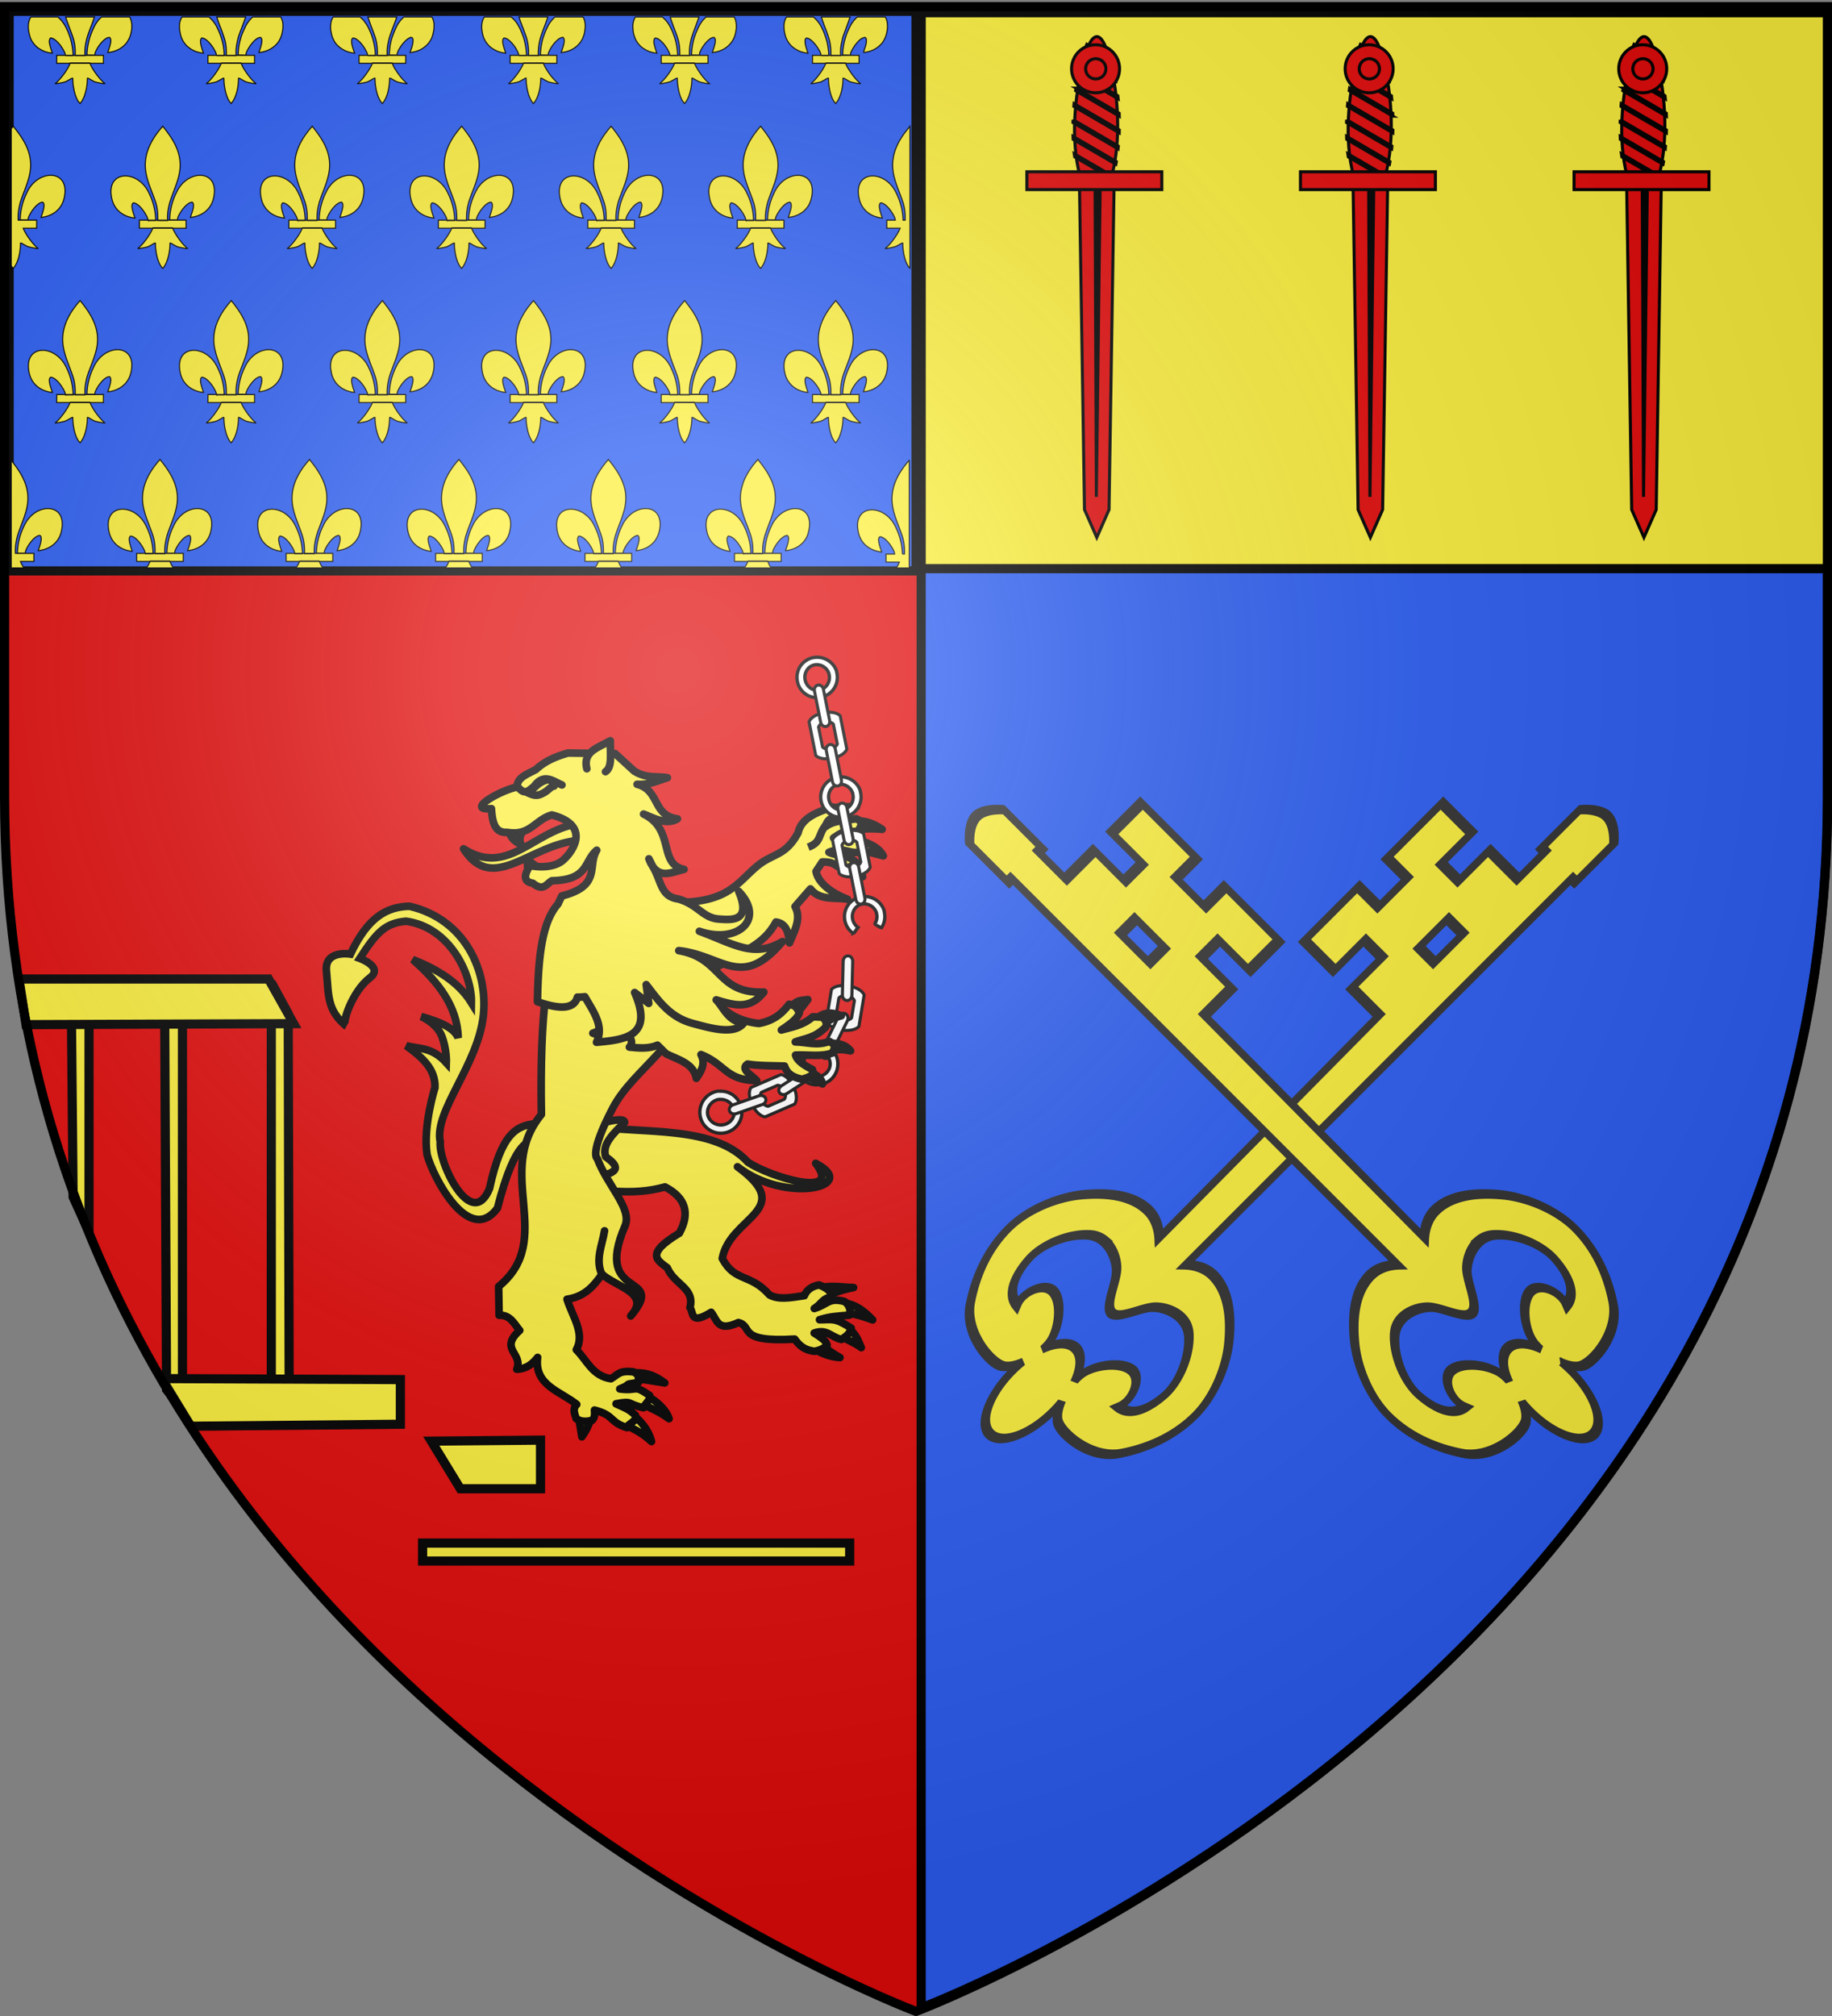 <svg xmlns="http://www.w3.org/2000/svg" xmlns:xlink="http://www.w3.org/1999/xlink" width="600" height="660" version="1.0"><rect width="100%" height="100%" fill="#808080" stroke="none"/><desc>Flag of Canton of Valais (Wallis)</desc><defs><radialGradient xlink:href="#b" id="j" cx="221.445" cy="226.331" r="300" fx="221.445" fy="226.331" gradientTransform="matrix(1.353 0 0 1.349 -77.63 -85.747)" gradientUnits="userSpaceOnUse"/><linearGradient id="b"><stop offset="0" style="stop-color:white;stop-opacity:.314"/><stop offset=".19" style="stop-color:white;stop-opacity:.251"/><stop offset=".6" style="stop-color:#6b6b6b;stop-opacity:.125"/><stop offset="1" style="stop-color:black;stop-opacity:.125"/></linearGradient></defs><g style="display:inline"><path d="M300 658.5s298.5-112.32 298.5-397.772V2.176H1.5v258.552C1.5 546.18 300 658.5 300 658.5" style="opacity:.99;fill:#e20909;fill-opacity:1;fill-rule:evenodd;stroke:none;stroke-width:1px;stroke-linecap:butt;stroke-linejoin:miter;stroke-opacity:1"/></g><path d="M-278.278-511.046h139.868v5.866h-139.868z" style="fill:#fcef3c;fill-opacity:1;fill-rule:evenodd;stroke:#000;stroke-width:3;stroke-linecap:round;stroke-miterlimit:4;stroke-opacity:1;stroke-dasharray:none" transform="scale(-1)"/><path d="m331.802-94.393 129.688-.328v5.866H321.623zM321.623-59.754H461.49l-6.567 5.21-133.3.656zM321.623-29.158h81.745l-11.493 5.21-70.252.656z" style="fill:#fcef3c;fill-opacity:1;fill-rule:evenodd;stroke:#000;stroke-width:3;stroke-linecap:round;stroke-miterlimit:4;stroke-opacity:1" transform="rotate(90)"/><g style="fill:#2b5df2;display:inline"><path d="M199.384 178.518V437.08c0 284.76 296.936 397.145 298.375 397.688v-656.25z" style="fill:#2b5df2;fill-opacity:1;fill-rule:evenodd;stroke:#000;stroke-width:3.012;stroke-linecap:butt;stroke-linejoin:miter;stroke-miterlimit:4;stroke-opacity:1;stroke-dasharray:none;display:inline" transform="matrix(-.995 0 0 .997 796.965 -174.906)"/></g><path d="M3 3.702h297V186.91H3z" style="fill:#2b5df2;fill-opacity:1;fill-rule:nonzero;stroke:#000;stroke-width:3;stroke-miterlimit:4;stroke-opacity:1;stroke-dasharray:none;display:inline"/><path d="M301.699 4.166h297v182h-297z" style="fill:#fcef3c;fill-opacity:1;fill-rule:nonzero;stroke:#000;stroke-width:3;stroke-miterlimit:4;stroke-opacity:1;stroke-dasharray:none;display:inline"/><path d="M10.136 5.55c-.048.072-.111.141-.156.217a5 5 0 0 0-.25.496c-.076.177-.128.362-.186.557a6.301 6.301 0 0 0-.25 1.27 8 8 0 0 0-.03.743c.002.25.036.506.062.775.051.538.16 1.09.311 1.703.167.677.38 1.32.686 1.89.102.19.227.38.343.557s.244.33.374.496.263.342.405.495c.142.154.283.293.436.434s.303.274.468.403c.33.257.69.476 1.06.681.368.206.75.404 1.152.558.804.306 1.688.497 2.587.588-.065-.238-.222-.625-.374-1.084s-.314-.997-.436-1.518c-.061-.26-.124-.497-.156-.743a4 4 0 0 1-.031-.712c.006-.106.042-.186.062-.28.04-.186.082-.342.187-.464a.7.7 0 0 1 .187-.155c.115.005.256.002.374.031.118.03.223.073.343.124.24.103.476.258.717.434.24.176.483.39.717.62s.467.479.685.743c.871 1.055 1.595 2.292 1.87 3.097.04.116.047.248.062.372.011.09.01.162.032.248h2.555a21 21 0 0 0-.374-3.377 20 20 0 0 0-.53-2.199 21 21 0 0 0-.374-1.084c-.131-.358-.253-.731-.405-1.084-.151-.352-.327-.705-.499-1.053-.112-.25-.216-.478-.342-.712a11 11 0 0 0-.405-.682c-.139-.218-.287-.417-.437-.62-.15-.201-.308-.402-.467-.588a10 10 0 0 0-.998-1.022c-.06-.052-.126-.104-.187-.155zm13.806 12.576v.092h-2.524a1 1 0 0 1-.031-.092h-2.805v2.601h4.363c.014-.039.05-.085.062-.124h6.42c.013.039.048.085.062.124h4.395v-2.601h-6.046c.002.03-.003.061 0 .092h-3.21v-.092zm.686 0h3.21a14 14 0 0 1-.032-1.456q.026-.764.125-1.518c.067-.504.143-.988.25-1.487.106-.498.236-.992.373-1.486.246-.785.522-1.584.81-2.354.29-.771.586-1.522.873-2.292.245-.657.47-1.317.686-1.983H21.51c.211.667.411 1.325.655 1.983.57 1.543 1.197 3.087 1.714 4.646.161.489.3.957.405 1.455.105.5.193 1.012.25 1.518.108.982.126 1.977.093 2.974zm4.861 2.601h-6.544c-.08.218-.16.465-.28.713-.143.293-.313.61-.5.929-.186.32-.373.63-.592.96s-.448.668-.685.991a23 23 0 0 1-1.465 1.766c-.236.26-.44.509-.654.712-.216.204-.442.366-.624.496-.377.27 1.799-.145 2.774-.372.16-.037.33-.088.499-.155.167-.067.362-.163.53-.248.335-.169.649-.359.934-.526.428-.251.771-.429.904-.403.022.005.021.014.031.031s.034.03.032.062c-.001.292.011.627.03.96.02.334.022.661.063 1.022s.123.741.187 1.115c.065.374.13.743.218 1.115.09.373.197.759.312 1.116s.231.695.374 1.022c.142.327.296.646.467.929.172.282.36.52.561.743l.156.186.156-.186c.202-.25.39-.513.56-.805.172-.292.326-.605.468-.93.284-.649.509-1.353.686-2.075.089-.36.185-.72.25-1.084q.094-.546.155-1.084a17.496 17.496 0 0 0 .125-2.044c-.003-.032-.01-.044 0-.062.03-.052.121-.051.25 0 .17.069.4.204.685.372.428.25.961.573 1.464.774.168.067.34.118.5.155.487.113 1.28.27 1.9.372.465.075.828.134.904.093.025-.014.016-.06-.031-.093a6 6 0 0 1-.592-.496 13 13 0 0 1-.686-.712 20 20 0 0 1-.717-.837c-.243-.3-.48-.606-.717-.929a23 23 0 0 1-1.309-1.951c-.186-.32-.356-.636-.498-.93-.12-.247-.201-.494-.28-.712zM33.291 5.55c-.328.291-.666.612-.966.96a10.954 10.954 0 0 0-1.652 2.633c-.17.348-.315.7-.467 1.053-.303.706-.587 1.41-.81 2.137-.111.364-.19.715-.28 1.085a20.5 20.5 0 0 0-.624 4.584l2.524.03a1.6 1.6 0 0 0 .094-.371c.015-.124.023-.256.062-.372.138-.402.365-.911.686-1.456a11.103 11.103 0 0 1 1.839-2.385c.233-.23.475-.443.716-.619a3.8 3.8 0 0 1 .717-.434c.24-.102.487-.145.717-.154a.7.7 0 0 1 .187.154c.053.061.09.139.125.217.035.079.073.155.093.248s.025.204.031.31c.012.211.001.435-.03.681a8 8 0 0 1-.157.775c-.245 1.042-.65 2.095-.779 2.57.45-.045.88-.117 1.31-.216.428-.1.844-.219 1.246-.372.401-.153.784-.321 1.153-.527.368-.205.73-.455 1.06-.712.164-.129.313-.262.467-.403.154-.14.294-.28.436-.433.142-.154.307-.3.436-.465.13-.166.227-.348.343-.527a7.972 7.972 0 0 0 1.06-2.416c.151-.612.26-1.196.312-1.734.025-.269.028-.524.03-.774a8 8 0 0 0-.03-.744 6 6 0 0 0-.094-.65 5.5 5.5 0 0 0-.343-1.177 5 5 0 0 0-.25-.496zm26.335 0c-.047.07-.082.144-.125.217a5.1 5.1 0 0 0-.623 1.673c-.04.213-.075.418-.094.65s-.003.493 0 .743.006.506.031.775.075.549.125.836c.05.288.111.561.187.867.056.226.115.468.187.682s.162.417.25.62q.129.302.28.588c.204.38.426.721.685 1.053.13.166.264.342.406.495.142.154.282.293.436.434s.334.274.499.403c.329.257.66.476 1.028.681.369.206.751.404 1.153.558.402.153.818.271 1.247.371.428.1.89.172 1.34.217-.065-.238-.222-.625-.374-1.084-.153-.46-.314-.997-.437-1.518-.122-.52-.18-1.033-.155-1.455.006-.106.011-.186.03-.28q.06-.28.219-.464a.7.7 0 0 1 .187-.155c.115.005.225.002.343.031.118.03.223.073.343.124.24.103.506.258.748.434.482.352.935.835 1.37 1.363.219.263.43.527.624.805.193.278.37.564.53.836.32.545.58 1.053.717 1.456.04.116.047.248.062.372.011.09.04.162.062.248h2.525c-.01-.364-.036-.727-.063-1.085a21 21 0 0 0-.28-2.292c-.07-.375-.158-.746-.25-1.115-.09-.369-.2-.72-.311-1.084a21 21 0 0 0-.374-1.084 22 22 0 0 0-.904-2.137c-.224-.5-.47-.957-.748-1.394-.138-.218-.286-.417-.436-.62-.15-.201-.308-.402-.468-.588a10 10 0 0 0-1.184-1.177zm13.806 12.576v.092h-2.494a1 1 0 0 1-.03-.092h-2.806v2.601h4.364c.014-.039.05-.085.062-.124h6.389c.012.039.048.085.062.124h4.394v-2.601h-6.046c.002.03-.002.061 0 .092h-3.21v-.092zm.685 0h3.21a14 14 0 0 1-.03-1.456c.036-1.02.19-2.008.404-3.005.107-.498.205-.992.343-1.486.246-.785.553-1.584.841-2.354.535-1.428 1.091-2.829 1.559-4.275H71c.211.667.411 1.325.654 1.983.286.771.612 1.553.904 2.323s.552 1.543.81 2.323c.162.489.3.957.405 1.455.106.5.194 1.012.25 1.518.109.982.127 1.977.093 2.974zm4.862 2.601h-6.513c-.735 2.017-3.374 5.545-4.8 6.567-.047.033-.056.079-.031.093s.073.002.156 0c.5-.017 1.917-.295 2.649-.465.16-.037.33-.088.498-.155s.332-.163.5-.248c.334-.169.649-.359.934-.526s.546-.303.717-.372a.33.33 0 0 1 .187-.03c.022.004.02.013.031.03s.034.03.031.062c0 .292.012.627.031.96.04.668.12 1.39.25 2.137.064.374.129.743.218 1.115.089.373.196.759.311 1.116.116.357.232.695.374 1.022.143.327.296.646.468.929.171.282.359.52.56.743l.157.186.155-.186c.404-.499.745-1.085 1.029-1.734.284-.65.54-1.354.717-2.076.088-.36.153-.72.218-1.084q.094-.546.156-1.084a17.496 17.496 0 0 0 .125-2.044c-.003-.032-.011-.044 0-.062.03-.052.12-.051.249 0 .17.069.431.204.716.372.286.167.6.357.935.526s.678.329.998.403c.487.113 1.281.27 1.9.372.465.075.828.134.905.093.025-.014.015-.06-.032-.093a6 6 0 0 1-.592-.496 13 13 0 0 1-.685-.712q-.353-.389-.717-.837c-.243-.3-.48-.606-.717-.929a25 25 0 0 1-.686-.99c-.622-.94-1.136-1.87-1.402-2.603zM82.781 5.55c-.154.136-.32.285-.467.434-.169.17-.308.34-.468.526s-.318.387-.467.589-.298.401-.437.62c-.138.218-.279.447-.405.68-.126.235-.23.494-.343.744-.171.348-.347.7-.498 1.053s-.305.696-.437 1.053c-.263.716-.472 1.43-.654 2.169a21 21 0 0 0-.436 2.26c-.05.382-.064.759-.094 1.147s-.054.782-.062 1.177l2.493.03a1.6 1.6 0 0 0 .094-.371c.015-.124.022-.256.062-.372.069-.201.162-.435.28-.681.12-.247.276-.502.437-.775.16-.272.336-.558.53-.836.193-.278.405-.541.623-.805s.42-.514.654-.743c.234-.23.476-.444.717-.62a3.8 3.8 0 0 1 .717-.434c.12-.05.256-.063.374-.092.118-.03.227-.058.343-.062a.7.7 0 0 1 .187.154c.052.061.089.139.124.217.036.079.074.155.094.248s.025.204.03.31c.013.211.002.435-.03.681-.16 1.23-.773 2.75-.935 3.345.45-.045.88-.117 1.309-.216.428-.1.845-.219 1.246-.372a8.6 8.6 0 0 0 2.213-1.24c.165-.128.314-.26.467-.402.154-.14.326-.28.468-.433q.428-.459.779-.992c.233-.356.417-.741.592-1.146.088-.202.178-.405.25-.619.071-.214.13-.425.186-.65.076-.307.137-.611.187-.899.05-.287.1-.567.125-.836.026-.269.028-.524.031-.774.006-.501-.015-.967-.093-1.394a5.5 5.5 0 0 0-.374-1.177 5 5 0 0 0-.25-.496zm26.365 0c-.047.072-.111.141-.155.217-.186.318-.35.663-.468 1.053-.058.195-.085.406-.125.62s-.074.418-.093.65a8 8 0 0 0-.031.743c.003.25.005.506.031.775.051.538.16 1.09.312 1.703.055.226.115.468.187.682s.161.417.249.62q.129.302.28.588c.103.19.196.38.312.557q.351.532.78.991c.141.154.313.293.467.434.46.423.974.776 1.527 1.084.368.206.751.404 1.153.558.401.153.818.271 1.246.371s.86.172 1.31.217c-.13-.476-.566-1.56-.81-2.602a7 7 0 0 1-.126-.743 4 4 0 0 1-.03-.712 2 2 0 0 1 .03-.28c.02-.092.059-.2.094-.278a.7.7 0 0 1 .125-.186.7.7 0 0 1 .187-.155c.115.005.224.002.342.031.118.03.254.073.374.124.48.205.967.594 1.434 1.053.467.46.891.993 1.278 1.549.193.278.37.564.53.836.32.545.579 1.053.716 1.456.04.116.047.248.063.372.01.09.04.162.062.248h2.524c-.009-.364-.004-.727-.03-1.085a21.061 21.061 0 0 0-.312-2.292c-.07-.375-.159-.746-.25-1.115a20 20 0 0 0-.654-2.168 22 22 0 0 0-.436-1.084c-.152-.352-.296-.705-.468-1.053-.337-.751-.766-1.407-1.215-2.013-.15-.202-.277-.403-.437-.589-.319-.37-.676-.716-1.028-1.022-.062-.054-.124-.103-.187-.155zm13.775 12.576v.092h-2.493a1 1 0 0 1-.031-.092h-2.805v2.601h4.363c.015-.039.05-.085.063-.124h6.42c.012.039.048.085.062.124h4.363v-2.601h-6.046c.002.03-.002.061 0 .092h-3.21v-.092zm.686 0h3.21a14 14 0 0 1-.031-1.456q.026-.764.124-1.518c.067-.504.174-.988.28-1.487.108-.498.237-.992.375-1.486.246-.785.522-1.584.81-2.354.289-.771.585-1.522.873-2.292.245-.657.47-1.317.685-1.983h-9.443c.212.667.443 1.325.686 1.983.285.771.58 1.553.873 2.323.292.77.583 1.543.841 2.323.162.489.27.957.374 1.455.21.998.313 2.013.343 3.036.014.48.016.973 0 1.456zm4.893 2.601h-6.545c-.734 2.017-3.374 5.545-4.8 6.567-.046.033-.056.079-.03.093.025.013.072.002.156 0 .499-.017 1.917-.295 2.649-.465.16-.037.33-.088.498-.155s.331-.163.499-.248c.67-.338 1.31-.761 1.652-.898a.33.33 0 0 1 .187-.03c.022.004.051.013.062.03.01.018.002.03 0 .062-.001.876.087 1.975.28 3.097.065.374.13.743.219 1.115.089.373.196.759.311 1.116s.263.695.405 1.022.296.646.468.929c.171.282.359.52.56.743l.157.186.155-.186c.202-.25.39-.513.561-.805s.326-.605.468-.93c.284-.649.508-1.353.685-2.075.178-.72.291-1.453.374-2.168.084-.714.123-1.414.125-2.044-.002-.032.021-.044.031-.062.073-.121.436.079.935.372.428.25.961.573 1.465.774.168.067.307.118.467.155.488.113 1.282.27 1.901.372.465.075.828.134.904.093.026-.014.016-.06-.03-.093a6 6 0 0 1-.593-.496 16 16 0 0 1-1.402-1.549c-.243-.3-.48-.606-.717-.929a25 25 0 0 1-.686-.99c-.218-.33-.436-.641-.623-.961s-.326-.636-.468-.93c-.12-.247-.2-.494-.28-.712zm3.77-15.177c-.152.136-.288.286-.436.434-.168.17-.339.34-.498.526-.16.186-.318.387-.468.589s-.298.401-.436.62c-.139.218-.28.447-.405.68-.126.235-.23.494-.343.744-.343.696-.64 1.39-.904 2.106a20.275 20.275 0 0 0-.935 3.283c-.07.376-.105.765-.156 1.147a21 21 0 0 0-.187 2.323l2.525.03c.044-.113.047-.247.062-.371.016-.124.023-.256.063-.372.068-.201.161-.435.28-.681s.276-.502.436-.775c.16-.272.337-.558.53-.836s.406-.541.623-.805c.218-.264.452-.514.686-.743.234-.23.476-.444.717-.62a3.8 3.8 0 0 1 .717-.434c.12-.05.224-.063.342-.092.119-.03.228-.058.343-.062a.7.7 0 0 1 .187.154c.053.061.12.139.156.217.036.079.043.155.063.248.059.28.047.622 0 .991-.032.246-.064.514-.125.775a18 18 0 0 1-.436 1.486c-.153.46-.31.846-.374 1.084.449-.045.911-.117 1.34-.216.428-.1.845-.219 1.246-.372.402-.153.785-.321 1.153-.527.369-.205.7-.455 1.029-.712a7.6 7.6 0 0 0 1.714-1.828c.232-.356.448-.741.623-1.146s.294-.818.405-1.27c.151-.612.26-1.196.312-1.734.026-.269.028-.524.031-.774s.019-.512 0-.744a6 6 0 0 0-.25-1.27c-.058-.195-.11-.38-.186-.557-.077-.177-.188-.337-.28-.496zm26.366 0c-.048.072-.111.141-.156.217a5 5 0 0 0-.25.496c-.075.177-.128.362-.186.557-.117.39-.212.806-.25 1.27a8 8 0 0 0-.03.743q.007.75.155 1.611c.05.288.112.561.187.867.056.226.115.468.187.682.216.642.524 1.23.873 1.765.116.178.244.33.374.496s.263.342.405.495c.284.307.575.58.904.837s.69.476 1.06.681c.368.206.75.404 1.153.558.401.153.818.271 1.246.371s.86.172 1.31.217c-.13-.476-.535-1.56-.78-2.602-.061-.26-.124-.497-.156-.743-.048-.369-.06-.711 0-.991.02-.093.058-.2.094-.279a.7.7 0 0 1 .311-.34c.115.004.225.001.343.03.118.03.254.073.374.124.24.103.476.258.717.434.24.176.483.39.717.62s.467.479.685.743c.218.263.43.527.623.805.194.278.37.564.53.836s.287.528.405.775c.12.246.212.48.28.681.04.116.079.248.094.372.011.09.01.162.031.248h2.556a21.3 21.3 0 0 0-.623-4.492c-.091-.369-.17-.72-.28-1.084a21 21 0 0 0-.375-1.084 22 22 0 0 0-.436-1.084c-.152-.352-.296-.705-.468-1.053-.112-.25-.248-.478-.374-.712a10.5 10.5 0 0 0-1.277-1.89 10 10 0 0 0-.499-.526c-.168-.17-.354-.343-.53-.496-.062-.054-.123-.103-.187-.155zm13.806 12.576v.092h-2.524a1 1 0 0 1-.031-.092h-2.805v2.601h4.363c.014-.039.05-.085.062-.124h6.42c.013.039.048.085.063.124h4.363v-2.601h-6.046c.002.03-.002.061 0 .092h-3.21v-.092zm.655 0h3.21a14 14 0 0 1 0-1.456q.025-.764.124-1.518c.067-.504.143-.988.25-1.487.106-.498.236-.992.373-1.486.246-.785.522-1.584.81-2.354.29-.771.586-1.522.873-2.292.245-.657.47-1.317.686-1.983h-9.443c.211.667.442 1.325.686 1.983.57 1.543 1.197 3.087 1.714 4.646.323.978.51 1.96.623 2.973.056.506.11 1.007.125 1.518.014.48-.015.973-.031 1.456zm4.892 2.601h-6.544c-.735 2.017-3.374 5.545-4.8 6.567-.047.033-.056.079-.03.093.025.013.103.002.186 0 .5-.017 1.887-.295 2.618-.465.96-.223 2.138-1.096 2.65-1.3a.33.33 0 0 1 .186-.032c.044.009.067.03.063.093a16 16 0 0 0 .124 1.982c.041.361.091.741.156 1.115.064.374.16.743.25 1.115.088.373.165.759.28 1.116s.262.695.405 1.022c.142.327.296.646.467.929.172.282.36.52.561.743l.156.186.156-.186c.202-.25.39-.513.56-.805.172-.292.326-.605.468-.93.284-.649.509-1.353.686-2.075.266-1.081.406-2.198.467-3.22.021-.342.03-.677.032-.992-.002-.032.02-.044.03-.062.032-.052.122-.051.25 0 .17.069.4.204.686.372.285.167.63.357.966.526.167.085.33.181.498.248s.34.118.499.155c.488.113 1.25.27 1.87.372.62.1 1.092.135.904 0a6 6 0 0 1-.592-.496c-.216-.203-.45-.452-.686-.712-.471-.52-.99-1.12-1.465-1.766a23 23 0 0 1-1.278-1.951 10.4 10.4 0 0 1-.779-1.642zM181.76 5.55c-.153.136-.289.286-.436.434-.337.338-.667.711-.966 1.115-.45.606-.848 1.293-1.184 2.044-.343.696-.641 1.39-.904 2.106s-.504 1.43-.686 2.169c-.09.369-.147.74-.218 1.115a21 21 0 0 0-.312 2.292c-.029.388-.053.782-.062 1.177l2.524.03c.045-.113.047-.247.063-.371.015-.124.022-.256.062-.372.069-.201.193-.435.312-.681s.245-.502.405-.775c.16-.272.336-.558.53-.836.193-.278.405-.541.623-.805s.452-.514.686-.743c.233-.23.475-.444.716-.62.242-.176.477-.331.717-.434.12-.05.225-.063.343-.092a2 2 0 0 1 .374-.062.7.7 0 0 1 .187.154c.264.306.298.841.218 1.456a8 8 0 0 1-.156.775 18 18 0 0 1-.436 1.486c-.152.46-.278.846-.343 1.084 1.349-.136 2.603-.498 3.709-1.115.368-.205.73-.455 1.06-.712.164-.129.313-.262.467-.403.307-.282.582-.566.841-.898.13-.166.258-.348.374-.527.117-.178.24-.367.343-.557.205-.38.355-.78.499-1.208.072-.214.162-.425.218-.65.151-.613.229-1.197.28-1.735.026-.269.06-.524.063-.774a8 8 0 0 0-.031-.744 5.7 5.7 0 0 0-.437-1.827 5 5 0 0 0-.249-.496zm26.366 0c-.048.072-.112.141-.156.217a4.7 4.7 0 0 0-.436 1.053 6.313 6.313 0 0 0-.25 1.27c-.038.464-.02.98.031 1.518.026.269.044.549.094.836.05.288.111.561.187.867.055.226.146.468.218.682.144.428.294.827.499 1.208.102.19.226.38.342.557a7.5 7.5 0 0 0 1.216 1.425c.154.141.303.274.467.403.33.257.691.476 1.06.681.368.206.751.404 1.153.558.402.153.818.271 1.247.371.428.1.89.172 1.34.217-.065-.238-.222-.625-.374-1.084-.153-.46-.314-.997-.437-1.518-.061-.26-.123-.497-.155-.743a3 3 0 0 1 .03-.991c.04-.187.082-.343.188-.465a.7.7 0 0 1 .187-.155c.23.01.476.053.716.155s.476.258.717.434.483.39.717.62.468.479.686.743c.435.527.832 1.097 1.153 1.641.16.272.286.528.405.775.119.246.243.48.312.681.04.116.046.248.062.372.011.09.009.162.031.248h2.556a21.3 21.3 0 0 0-.374-3.377c-.071-.375-.128-.746-.219-1.115a21 21 0 0 0-.685-2.168c-.132-.358-.254-.731-.405-1.084-.152-.352-.328-.705-.499-1.053-.112-.25-.217-.478-.343-.712a10.6 10.6 0 0 0-1.309-1.89 10 10 0 0 0-.498-.526c-.169-.17-.323-.343-.499-.496-.06-.052-.126-.104-.187-.155zm13.806 12.576v.092h-2.525a1 1 0 0 1-.03-.092h-2.806v2.601h4.363c.015-.039.05-.085.063-.124h6.42c.013.039.048.085.062.124h4.394v-2.601h-6.046c.002.03-.002.061 0 .092h-3.21q.001-.046 0-.092zm.685 0h3.21a14 14 0 0 1-.03-1.456q.025-.764.124-1.518c.067-.504.142-.988.25-1.487.106-.498.235-.992.373-1.486.246-.785.522-1.584.81-2.354.535-1.428 1.091-2.829 1.559-4.275H219.5c.459 1.449.986 2.88 1.527 4.306.292.77.583 1.543.841 2.323.162.489.3.957.406 1.455.105.5.193 1.012.249 1.518s.079 1.007.093 1.518c.014.48.017.973 0 1.456zm4.862 2.601h-6.545c-.734 2.017-3.374 5.545-4.799 6.567-.047.033-.057.079-.031.093.178.096 1.951-.267 2.805-.465.64-.149 1.392-.594 1.963-.93.5-.292.863-.492.935-.37.01.017.034.03.031.061 0 .292.012.627.031.96.04.668.12 1.39.25 2.137.258 1.497.685 3.051 1.37 4.182.172.282.36.52.562.743l.156.186.155-.186c.202-.25.39-.513.561-.805s.326-.605.468-.93c.284-.649.508-1.353.686-2.075.088-.36.184-.72.249-1.084q.094-.546.156-1.084c.083-.714.122-1.414.124-2.044-.01-.127.08-.13.25-.062.17.069.4.204.685.372.286.167.631.357.966.526.336.17.678.329.998.403.853.198 2.627.561 2.805.465.025-.014.015-.06-.032-.093a6 6 0 0 1-.592-.496c-.215-.203-.45-.452-.685-.712a22 22 0 0 1-1.434-1.766c-.913-1.243-1.728-2.604-2.088-3.593zm3.802-15.177a10 10 0 0 0-.966.96c-.48.557-.9 1.187-1.278 1.89-.126.234-.261.493-.374.743-.171.348-.316.7-.467 1.053s-.305.696-.436 1.053c-.132.358-.263.721-.374 1.084a20 20 0 0 0-.53 2.2 21 21 0 0 0-.312 2.292c-.03.388-.054.782-.062 1.177l2.524.03c.044-.113.078-.247.094-.371.015-.124.022-.256.062-.372.069-.201.162-.435.28-.681.357-.74.905-1.625 1.559-2.416.435-.528.92-1.01 1.402-1.363.241-.176.477-.331.717-.434.12-.05.256-.063.374-.092.118-.03.227-.058.343-.062a.7.7 0 0 1 .187.154c.052.061.089.139.124.217.036.079.074.155.094.248s.025.204.03.31c.013.211.002.435-.03.681-.096.738-.364 1.572-.592 2.261-.153.46-.278.846-.343 1.084a10 10 0 0 0 2.555-.588c.402-.153.785-.321 1.153-.527.369-.205.73-.455 1.06-.712.165-.129.314-.262.468-.403.153-.14.294-.28.436-.433.142-.154.275-.3.405-.465s.258-.348.374-.527c.116-.178.24-.367.343-.557.307-.57.55-1.181.717-1.858.075-.307.136-.611.187-.899.05-.287.098-.567.124-.836s.029-.524.031-.774c.006-.501-.046-.967-.124-1.394-.04-.214-.066-.424-.125-.62-.059-.195-.142-.38-.218-.557a5 5 0 0 0-.25-.496zm26.334 0c-.046.07-.081.144-.124.217-.093.159-.204.319-.28.496a5.5 5.5 0 0 0-.344 1.177c-.039.213-.074.418-.093.65s-.003.493 0 .743.005.506.031.775.075.549.125.836c.05.288.111.561.187.867.055.226.115.468.187.682.144.428.325.827.53 1.208.102.19.195.38.311.557s.245.33.374.496c.13.166.263.342.405.495.142.154.283.293.437.434.153.141.333.274.498.403.33.257.66.476 1.029.681s.751.404 1.153.558c.401.153.818.271 1.246.371s.89.172 1.34.217c-.064-.238-.221-.625-.374-1.084-.304-.919-.64-2.128-.592-2.973a2 2 0 0 1 .031-.28c.02-.092.027-.2.063-.278.035-.078.103-.125.156-.186a.7.7 0 0 1 .187-.155c.115.005.224.002.342.031.118.03.223.073.343.124.48.205.966.594 1.434 1.053a12 12 0 0 1 1.838 2.385c.16.272.318.528.437.775.119.246.211.48.28.681.04.116.047.248.063.372.01.09.04.162.062.248h2.524a21 21 0 0 0-.187-2.23c-.1-.763-.223-1.523-.405-2.262-.09-.369-.2-.72-.311-1.084a21 21 0 0 0-.374-1.084c-.132-.358-.254-.731-.406-1.084-.151-.352-.327-.705-.498-1.053-.112-.25-.217-.478-.343-.712a11 11 0 0 0-1.309-1.89 10 10 0 0 0-.499-.526c-.228-.23-.444-.452-.685-.65zm13.806 12.576v.092h-2.493a1 1 0 0 1-.03-.092h-2.806v2.601h4.363c.015-.039.05-.085.063-.124h6.388c.013.039.048.085.063.124h4.394v-2.601h-6.046c.002.03-.002.061 0 .092h-3.21v-.092zm.686 0h3.21a14 14 0 0 1-.031-1.456q.026-.764.124-1.518c.067-.504.174-.988.281-1.487.107-.498.205-.992.343-1.486.246-.785.553-1.584.841-2.354.534-1.428 1.06-2.829 1.527-4.275h-9.411c.459 1.449 1.017 2.88 1.558 4.306.292.77.552 1.543.81 2.323.636 1.926.816 3.922.748 5.947zm4.862 2.601h-6.514c-.734 2.017-3.374 5.545-4.8 6.567-.376.27 1.8-.145 2.775-.372.16-.037.33-.088.498-.155s.331-.163.499-.248c.335-.169.65-.359.935-.526s.546-.303.717-.372a.33.33 0 0 1 .187-.03c.022.004.02.013.03.03s.034.03.032.062a16 16 0 0 0 .124 1.982c.042.361.092.741.156 1.115.065.374.13.743.218 1.115.09.373.197.759.312 1.116.23.714.498 1.386.841 1.95.172.283.36.52.561.744l.156.186.156-.186c.202-.25.39-.513.561-.805s.325-.605.467-.93c.285-.649.54-1.353.717-2.075.089-.36.154-.72.218-1.084a19 19 0 0 0 .28-3.128c-.001-.032-.01-.044 0-.062.032-.052.122-.051.25 0 .17.069.432.204.717.372.428.25.93.573 1.433.774.168.067.34.118.5.155.853.198 2.626.561 2.804.465.025-.014.016-.06-.031-.093a6 6 0 0 1-.592-.496 16 16 0 0 1-1.403-1.549 25 25 0 0 1-1.402-1.92c-.219-.33-.437-.64-.623-.96-.187-.32-.357-.636-.499-.93-.12-.247-.201-.494-.28-.712zM280.77 5.55a10.491 10.491 0 0 0-1.402 1.549c-.15.202-.298.401-.437.62-.138.218-.28.447-.405.68-.126.235-.23.494-.343.744-.343.696-.672 1.39-.935 2.106-.131.358-.231.721-.343 1.084-.111.364-.22.715-.311 1.085a21 21 0 0 0-.437 2.26c-.1.763-.138 1.534-.155 2.324l2.493.03c.088-.227.076-.512.156-.743.068-.201.161-.435.28-.681s.276-.502.436-.775c.16-.272.337-.558.53-.836s.406-.541.623-.805c.218-.264.421-.514.655-.743.234-.23.476-.444.717-.62a3.2 3.2 0 0 1 1.09-.526c.119-.03.228-.058.343-.062a.7.7 0 0 1 .187.154q.16.184.218.465c.02.093.026.204.032.31.012.211 0 .435-.032.681-.031.246-.063.514-.124.775-.123.52-.315 1.027-.468 1.486-.152.46-.278.846-.343 1.084a10 10 0 0 0 2.556-.588c.402-.153.785-.321 1.153-.527a8.5 8.5 0 0 0 1.06-.712c.164-.129.313-.262.467-.403.154-.14.326-.28.468-.433.284-.307.546-.635.779-.992.116-.178.21-.367.311-.557a8 8 0 0 0 .28-.589c.088-.202.178-.405.25-.619s.131-.425.187-.65c.151-.613.26-1.197.312-1.735.026-.269.028-.524.03-.774a8 8 0 0 0-.03-.744 6 6 0 0 0-.218-1.27 4.8 4.8 0 0 0-.468-1.053zM4.339 41.325l-.218.278c-.154.177-.287.349-.436.527v44.88c.156.253.317.48.499.682l.155.155.156-.155C6.11 85.695 6.7 82.19 6.708 79.67c-.04-.51 1.65.91 2.93 1.208.975.227 3.15.673 2.773.403-1.424-1.021-4.063-4.55-4.8-6.567h4.395v-2.633H5.96c-.132-2.027.176-4.01.717-5.946.984-3.137 2.465-6.116 3.085-9.354 1.16-6.055-1.555-10.626-5.204-15.178zm48.96 0-.218.278c-3.783 4.326-6.33 9.312-5.236 15.178.604 3.236 2.084 6.236 3.117 9.354.633 1.916.782 3.932.717 5.946h3.21c-.132-2.027.207-4.01.748-5.946.984-3.137 2.465-6.116 3.085-9.354 1.16-6.055-1.555-10.626-5.205-15.178zm1.59 30.756c.002.042-.003.083 0 .124h-3.21c.001-.04-.002-.082 0-.124h-.686v.124H48.5c-.015-.038-.022-.084-.031-.124h-2.805v2.633h4.363c.015-.04.049-.084.062-.124h6.42c.013.04.048.084.063.124h4.363v-2.633zm1.683 2.633h-6.545c-.737 2.018-3.375 5.546-4.8 6.567-.376.27 1.799-.145 2.774-.372 1.28-.298 2.938-1.75 2.899-1.239-.004 2.337.629 6.23 2.243 8.022l.156.155.156-.155c1.614-1.997 2.205-5.503 2.213-8.022-.04-.51 1.619.941 2.898 1.239.975.227 3.182.642 2.805.372-1.425-1.021-4.063-4.549-4.8-6.567zm-8.103-2.633h2.524c-.085-3.11-.797-6.02-2.15-8.765-3.591-8.013-14.572-7.817-12.155 1.982.891 3.611 3.916 5.738 7.511 6.102-.26-.951-1.682-4.329-.53-4.987 1.843.074 4.125 3.47 4.675 5.08.066.193.077.39.125.588zm53.79-30.756-.218.278c-3.783 4.326-6.33 9.312-5.236 15.178.604 3.236 2.053 6.236 3.086 9.354.632 1.916.813 3.932.747 5.946h3.21c-.131-2.027.208-4.01.748-5.946.984-3.137 2.465-6.116 3.086-9.354 1.16-6.055-1.556-10.626-5.205-15.178zm1.59 30.756c.002.042-.004.083 0 .124h-3.21q-.001-.06 0-.124h-.686v.124H97.46c-.015-.038-.022-.084-.031-.124h-2.805v2.633h4.363c.015-.04.049-.084.062-.124h6.389c.013.04.047.084.062.124h4.394v-2.633zm1.651 2.633h-6.513c-.737 2.018-3.375 5.546-4.8 6.567-.377.27 1.799-.145 2.774-.372 1.28-.298 2.937-1.75 2.898-1.239-.004 2.337.63 6.23 2.244 8.022l.125.155.156-.155c1.613-1.997 2.235-5.503 2.244-8.022-.04-.51 1.619.941 2.898 1.239.975.227 3.15.642 2.774.372-1.425-1.021-4.063-4.549-4.8-6.567zm-8.071-2.633h2.524a20.9 20.9 0 0 0-2.182-8.765c-3.59-8.013-14.54-7.817-12.123 1.982.891 3.611 3.916 5.738 7.51 6.102-.259-.951-1.681-4.329-.529-4.987 1.843.074 4.125 3.47 4.675 5.08.066.193.076.39.125.588zm53.759-30.756-.218.278c-3.783 4.326-6.3 9.312-5.205 15.178.604 3.236 2.053 6.236 3.085 9.354.633 1.916.814 3.932.748 5.946h3.21c-.131-2.027.177-4.01.717-5.946.984-3.137 2.496-6.116 3.117-9.354 1.16-6.055-1.556-10.626-5.205-15.178zm1.62 30.756c.003.042-.003.083 0 .124h-3.21q.002-.06 0-.124h-.685v.124h-2.525c-.015-.038-.021-.083-.03-.124h-2.774v2.633h4.331c.015-.04.05-.084.063-.124h6.42c.013.04.047.084.062.124h4.394v-2.633zm1.652 2.633h-6.545c-.736 2.018-3.375 5.546-4.799 6.567-.377.27 1.83-.145 2.805-.372 1.28-.298 2.937-1.75 2.898-1.239-.004 2.337.598 6.23 2.213 8.022l.156.155.156-.155c1.613-1.997 2.235-5.503 2.243-8.022-.039-.51 1.62.941 2.899 1.239.975.227 3.15.642 2.773.372-1.424-1.021-4.063-4.549-4.799-6.567zm-8.103-2.633h2.556a20.86 20.86 0 0 0-2.182-8.765c-3.59-8.013-14.54-7.817-12.123 1.982.89 3.611 3.915 5.738 7.51 6.102-.259-.951-1.712-4.329-.56-4.987 1.842.074 4.155 3.47 4.706 5.08.066.192.045.39.093.588zm53.79-30.756-.218.278c-3.783 4.326-6.33 9.312-5.235 15.178.604 3.236 2.083 6.236 3.116 9.354.633 1.916.782 3.932.717 5.946h3.21c-.132-2.027.207-4.01.748-5.946.984-3.137 2.496-6.116 3.116-9.354 1.16-6.055-1.586-10.626-5.235-15.178zm1.59 30.756c.003.042-.003.083 0 .124h-3.21c.002-.04-.001-.082 0-.124h-.654v.124h-2.525c-.015-.038-.021-.083-.03-.124h-2.806v2.633h4.363c.015-.04.05-.084.063-.124h6.42c.013.04.047.084.062.124h4.363v-2.633zm1.683 2.633h-6.545c-.736 2.018-3.375 5.546-4.8 6.567-.376.27 1.8-.145 2.775-.372 1.279-.298 2.937-1.75 2.898-1.239-.004 2.337.63 6.23 2.244 8.022l.156.155.155-.155c1.614-1.997 2.205-5.503 2.213-8.022-.039-.51 1.65.941 2.93 1.239.975.227 3.15.642 2.773.372-1.424-1.021-4.063-4.549-4.8-6.567zm-8.103-2.633h2.556a20.86 20.86 0 0 0-2.182-8.765c-3.59-8.013-14.572-7.817-12.154 1.982.89 3.611 3.915 5.738 7.51 6.102-.26-.951-1.682-4.329-.53-4.987 1.843.074 4.125 3.47 4.675 5.08.066.192.077.39.125.588zm53.79-30.756-.218.278c-3.783 4.326-6.33 9.312-5.235 15.178.604 3.236 2.083 6.236 3.116 9.354.633 1.916.782 3.932.717 5.946h3.21c-.132-2.027.207-4.01.748-5.946.984-3.137 2.465-6.116 3.085-9.354 1.16-6.055-1.555-10.626-5.204-15.178zm1.59 30.756c.003.042-.003.083 0 .124h-3.21c.002-.04-.001-.082 0-.124h-.686v.124h-2.493c-.015-.038-.022-.084-.031-.124h-2.805v2.633h4.363c.015-.04.05-.084.063-.124h6.42c.013.04.047.084.062.124h4.363v-2.633zm1.683 2.633h-6.545c-.736 2.018-3.375 5.546-4.8 6.567-.376.27 1.799-.145 2.774-.372 1.28-.298 2.938-1.75 2.899-1.239-.004 2.337.629 6.23 2.244 8.022l.155.155.156-.155c1.614-1.997 2.205-5.503 2.213-8.022-.04-.51 1.619.941 2.898 1.239.976.227 3.15.642 2.774.372-1.425-1.021-4.032-4.549-4.768-6.567zm-8.103-2.633h2.524c-.085-3.11-.797-6.02-2.15-8.765-3.59-8.013-14.572-7.817-12.154 1.982.89 3.611 3.915 5.738 7.51 6.102-.26-.951-1.682-4.329-.53-4.987 1.843.074 4.125 3.47 4.675 5.08.066.193.077.39.125.588zm53.728-30.725-.156.247c-3.783 4.326-6.33 9.312-5.236 15.178.604 3.236 2.053 6.236 3.086 9.354.633 1.916.813 3.932.748 5.946h-.686a20.9 20.9 0 0 0-2.182-8.765c-3.59-8.013-14.54-7.817-12.123 1.982.891 3.611 3.916 5.738 7.511 6.102-.26-.951-1.682-4.329-.53-4.987 1.843.074 4.125 3.47 4.675 5.08.066.192.046.39.094.588h-2.774v2.633h4.363c-.736 2.018-3.375 5.546-4.8 6.567-.376.27 1.799-.176 2.774-.403 1.28-.297 2.938-1.718 2.899-1.208-.004 2.337.598 6.23 2.212 8.022l.125.124v-46.46zM16.587 57.4c-2.786.006-6.108 1.943-7.791 5.7a20.9 20.9 0 0 0-2.182 8.889H9.14c.088-.228.076-.482.156-.713.55-1.61 2.832-5.006 4.674-5.08 1.153.659-.27 4.036-.53 4.987 3.596-.364 6.62-2.49 7.511-6.102 1.285-5.206-1.205-7.688-4.363-7.681zm48.929 0c-2.787.006-6.077 1.943-7.76 5.7a20.9 20.9 0 0 0-2.182 8.889H58.1c.088-.228.045-.482.124-.713.55-1.61 2.864-5.006 4.706-5.08 1.152.659-.301 4.036-.56 4.987 3.594-.364 6.619-2.49 7.51-6.102 1.284-5.206-1.205-7.688-4.363-7.681zm48.96 0c-2.787.006-6.077 1.943-7.76 5.7a20.9 20.9 0 0 0-2.182 8.889h2.493c.089-.228.077-.482.156-.713.55-1.61 2.832-5.006 4.675-5.08 1.152.659-.27 4.036-.53 4.987 3.595-.364 6.62-2.49 7.51-6.102 1.285-5.206-1.204-7.688-4.362-7.681zm48.96 0c-2.787.006-6.109 1.943-7.792 5.7a20.9 20.9 0 0 0-2.181 8.889h2.524c.089-.228.077-.482.156-.713.55-1.61 2.832-5.006 4.675-5.08 1.152.659-.27 4.036-.53 4.987 3.595-.364 6.62-2.49 7.51-6.102 1.285-5.206-1.205-7.688-4.363-7.681zm48.928 0c-2.786.006-6.077 1.943-7.76 5.7a20.9 20.9 0 0 0-2.181 8.889h2.524c.089-.228.076-.482.156-.713.55-1.61 2.832-5.006 4.674-5.08 1.153.659-.27 4.036-.53 4.987 3.596-.364 6.62-2.49 7.511-6.102 1.285-5.206-1.236-7.688-4.394-7.681zm48.96 0c-2.787.006-6.077 1.943-7.76 5.7a20.9 20.9 0 0 0-2.182 8.889h2.525c.088-.228.045-.482.124-.713.55-1.61 2.833-5.006 4.675-5.08 1.152.659-.27 4.036-.53 4.987 3.596-.364 6.62-2.49 7.511-6.102 1.284-5.206-1.205-7.688-4.363-7.681zM26.217 98.409l-.218.279c-3.783 4.325-6.3 9.311-5.205 15.177.604 3.236 2.053 6.236 3.086 9.354.633 1.917.813 3.933.748 5.947h3.21c-.132-2.027.176-4.01.716-5.947.984-3.137 2.497-6.116 3.117-9.354 1.16-6.055-1.555-10.625-5.205-15.177zm1.62 30.757c.003.041-.002.082 0 .124h-3.21q.002-.063 0-.124h-.685v.124h-2.524c-.015-.039-.022-.084-.032-.124h-2.804v2.632h4.363c.015-.04.049-.084.062-.123h6.42c.013.039.047.083.062.123h4.395v-2.632zm1.652 2.632h-6.544c-.737 2.018-3.375 5.546-4.8 6.567-.377.27 1.799-.145 2.774-.372 1.28-.297 2.969-1.75 2.93-1.239-.004 2.337.598 6.23 2.212 8.022l.156.186.156-.186c1.614-1.996 2.236-5.502 2.244-8.022-.04-.51 1.619.942 2.898 1.24.975.226 3.15.64 2.774.37-1.425-1.02-4.063-4.548-4.8-6.566zm-8.102-2.632h2.555a20.9 20.9 0 0 0-2.182-8.766c-3.59-8.012-14.54-7.817-12.123 1.982.891 3.611 3.916 5.738 7.511 6.102-.26-.951-1.713-4.328-.56-4.986 1.842.073 4.155 3.469 4.705 5.08.066.191.046.39.094.588zm54.35-30.757-.217.279c-3.783 4.325-6.33 9.311-5.236 15.177.604 3.236 2.053 6.236 3.085 9.354.633 1.917.814 3.933.748 5.947h3.21c-.131-2.027.177-4.01.717-5.947.984-3.137 2.496-6.116 3.117-9.354 1.16-6.055-1.556-10.625-5.205-15.177zm1.59 30.757c.003.041-.003.082 0 .124h-3.21c.002-.042-.001-.083 0-.124h-.685v.124h-2.494c-.014-.038-.021-.085-.03-.124h-2.806v2.632h4.364c.014-.04.049-.084.062-.123h6.389c.013.039.047.083.062.123h4.394v-2.632zm1.652 2.632h-6.513c-.737 2.018-3.375 5.546-4.8 6.567-.377.27 1.798-.145 2.774-.372 1.28-.297 2.937-1.75 2.898-1.239-.004 2.337.598 6.23 2.213 8.022l.156.186.155-.186c1.614-1.996 2.236-5.502 2.244-8.022-.039-.51 1.62.942 2.899 1.24.975.226 3.15.64 2.773.37-1.424-1.02-4.063-4.548-4.799-6.566zm-8.072-2.632h2.525a20.9 20.9 0 0 0-2.182-8.766c-3.59-8.012-14.54-7.817-12.123 1.982.89 3.611 3.915 5.738 7.51 6.102-.259-.951-1.681-4.328-.53-4.986 1.843.073 4.125 3.469 4.676 5.08.066.192.076.389.124.588zm54.32-30.757-.218.279c-3.783 4.325-6.33 9.311-5.235 15.177.604 3.236 2.083 6.236 3.116 9.354.633 1.917.782 3.933.717 5.947h3.21c-.132-2.027.207-4.01.748-5.947.984-3.137 2.465-6.116 3.085-9.354 1.16-6.055-1.555-10.625-5.204-15.177zm1.59 30.757c.003.041-.003.082 0 .124h-3.21c.002-.042-.001-.083 0-.124h-.686v.124h-2.493c-.015-.038-.022-.085-.031-.124h-2.805v2.632h4.363c.015-.04.05-.084.063-.123h6.42c.013.039.047.083.062.123h4.363v-2.632zm1.683 2.632h-6.545c-.736 2.018-3.375 5.546-4.8 6.567-.376.27 1.8-.145 2.774-.372 1.28-.297 2.938-1.75 2.899-1.239-.004 2.337.63 6.23 2.244 8.022l.155.186.156-.186c1.614-1.996 2.205-5.502 2.213-8.022-.039-.51 1.619.942 2.898 1.24.976.226 3.15.64 2.774.37-1.424-1.02-4.032-4.548-4.768-6.566zm-8.103-2.632h2.524c-.085-3.111-.797-6.02-2.15-8.766-3.59-8.012-14.572-7.817-12.154 1.982.89 3.611 3.915 5.738 7.51 6.102-.26-.951-1.682-4.328-.53-4.986 1.843.073 4.125 3.469 4.675 5.08.066.192.077.389.125.588zm54.32-30.757-.218.279c-3.783 4.325-6.33 9.311-5.236 15.177.604 3.236 2.084 6.236 3.117 9.354.633 1.917.782 3.933.717 5.947h3.21c-.132-2.027.207-4.01.747-5.947.984-3.137 2.466-6.116 3.086-9.354 1.16-6.055-1.556-10.625-5.205-15.177zm1.59 30.757c.003.041-.003.082 0 .124h-3.21c.002-.042-.001-.083 0-.124h-.655v.124h-2.524c-.015-.039-.022-.084-.031-.124h-2.805v2.632h4.363c.015-.04.049-.084.062-.123h6.42c.013.039.048.083.063.123h4.363v-2.632zm1.682 2.632h-6.544c-.737 2.018-3.375 5.546-4.8 6.567-.376.27 1.799-.145 2.774-.372 1.28-.297 2.937-1.75 2.898-1.239-.004 2.337.63 6.23 2.244 8.022l.156.186.156-.186c1.614-1.996 2.205-5.502 2.213-8.022-.04-.51 1.65.942 2.93 1.24.974.226 3.15.64 2.773.37-1.425-1.02-4.063-4.548-4.8-6.566zm-8.102-2.632h2.555a20.86 20.86 0 0 0-2.181-8.766c-3.591-8.012-14.572-7.817-12.155 1.982.891 3.611 3.916 5.738 7.511 6.102-.26-.951-1.682-4.328-.53-4.986 1.843.073 4.125 3.469 4.675 5.08.066.191.077.39.125.588zm54.32-30.757-.218.279c-3.783 4.325-6.3 9.311-5.205 15.177.604 3.236 2.053 6.236 3.085 9.354.633 1.917.814 3.933.748 5.947h3.21c-.131-2.027.177-4.01.717-5.947.984-3.137 2.496-6.116 3.117-9.354 1.16-6.055-1.556-10.625-5.205-15.177zm1.62 30.757c.003.041-.003.082 0 .124h-3.21q.002-.063 0-.124h-.685v.124h-2.525c-.015-.039-.021-.084-.03-.124h-2.806v2.632h4.363c.015-.04.05-.084.063-.123h6.42c.013.039.047.083.062.123h4.394v-2.632zm1.652 2.632h-6.545c-.736 2.018-3.375 5.546-4.799 6.567-.377.27 1.798-.145 2.774-.372 1.279-.297 2.968-1.75 2.93-1.239-.005 2.337.597 6.23 2.212 8.022l.156.186.156-.186c1.613-1.996 2.235-5.502 2.243-8.022-.038-.51 1.62.942 2.899 1.24.975.226 3.15.64 2.773.37-1.424-1.02-4.063-4.548-4.799-6.566zm-8.103-2.632h2.556a20.86 20.86 0 0 0-2.182-8.766c-3.59-8.012-14.572-7.817-12.154 1.982.89 3.611 3.946 5.738 7.542 6.102-.26-.951-1.713-4.328-.561-4.986 1.842.073 4.155 3.469 4.706 5.08.066.191.045.39.093.588zm54.352-30.757-.219.279c-3.783 4.325-6.33 9.311-5.235 15.177.604 3.236 2.052 6.236 3.085 9.354.633 1.917.813 3.933.748 5.947h3.21c-.132-2.027.176-4.01.717-5.947.984-3.137 2.496-6.116 3.116-9.354 1.16-6.055-1.555-10.625-5.204-15.177zm1.589 30.757c.003.041-.003.082 0 .124h-3.21c.002-.042-.001-.083 0-.124h-.686v.124h-2.493c-.015-.038-.021-.085-.03-.124h-2.806v2.632h4.363c.015-.04.05-.084.063-.123h6.388c.014.039.048.083.063.123h4.394v-2.632zm1.652 2.632h-6.514c-.736 2.018-3.375 5.546-4.8 6.567-.376.27 1.8-.145 2.775-.372 1.279-.297 2.937-1.75 2.898-1.239-.004 2.337.598 6.23 2.213 8.022l.155.186.156-.186c1.614-1.996 2.236-5.502 2.244-8.022-.039-.51 1.62.942 2.898 1.24.976.226 3.15.64 2.774.37-1.424-1.02-4.063-4.548-4.8-6.566zm-8.072-2.632h2.524a20.86 20.86 0 0 0-2.181-8.766c-3.59-8.012-14.54-7.817-12.123 1.982.89 3.611 3.915 5.738 7.51 6.102-.26-.951-1.682-4.328-.53-4.986 1.843.073 4.125 3.469 4.675 5.08.066.192.077.389.125.588zM38.465 114.484c-2.787.006-6.108 1.943-7.791 5.7a20.9 20.9 0 0 0-2.182 8.889h2.524c.09-.228.077-.481.156-.713.55-1.61 2.832-4.974 4.675-5.048 1.152.658-.27 4.004-.53 4.955 3.595-.364 6.62-2.49 7.51-6.101 1.285-5.206-1.204-7.689-4.362-7.682zm49.49 0c-2.787.006-6.077 1.943-7.76 5.7a20.9 20.9 0 0 0-2.182 8.889h2.493c.089-.228.076-.481.156-.713.55-1.61 2.832-4.974 4.675-5.048 1.152.658-.27 4.004-.53 4.955 3.595-.364 6.62-2.49 7.51-6.101 1.285-5.206-1.205-7.689-4.363-7.682zm49.489 0c-2.786.006-6.077 1.943-7.76 5.7a20.9 20.9 0 0 0-2.181 8.889h2.524c.089-.228.045-.481.125-.713.55-1.61 2.832-4.974 4.674-5.048 1.152.658-.27 4.004-.53 4.955 3.596-.364 6.62-2.49 7.511-6.101 1.284-5.206-1.205-7.689-4.363-7.682zm49.49 0c-2.787.006-6.077 1.943-7.76 5.7a20.9 20.9 0 0 0-2.182 8.889h2.524c.09-.228.046-.481.125-.713.55-1.61 2.864-4.974 4.706-5.048 1.152.658-.27 4.004-.53 4.955 3.596-.364 6.62-2.49 7.51-6.101 1.285-5.206-1.235-7.689-4.393-7.682zm49.52 0c-2.786.006-6.108 1.943-7.79 5.7a20.9 20.9 0 0 0-2.182 8.889h2.524c.089-.228.076-.481.156-.713.55-1.61 2.832-4.974 4.675-5.048 1.152.658-.27 4.004-.53 4.955 3.595-.364 6.62-2.49 7.51-6.101 1.285-5.206-1.205-7.689-4.363-7.682zm49.49 0c-2.786.006-6.077 1.943-7.76 5.7a20.9 20.9 0 0 0-2.181 8.889h2.493c.088-.228.076-.481.156-.713.55-1.61 2.832-4.974 4.674-5.048 1.153.658-.27 4.004-.53 4.955 3.596-.364 6.62-2.49 7.511-6.101 1.285-5.206-1.205-7.689-4.363-7.682zm-233.549 35.93-.218.278c-3.783 4.325-6.33 9.312-5.235 15.177.604 3.236 2.083 6.237 3.116 9.354.633 1.917.782 3.933.717 5.947h3.21c-.132-2.027.207-4.01.748-5.947.984-3.137 2.465-6.115 3.085-9.354 1.16-6.054-1.555-10.625-5.204-15.177zm1.59 30.756c.003.042-.003.083 0 .124h-3.21v-.124h-.655q.002.063 0 .124h-2.524c-.015-.038-.021-.084-.031-.124H44.76v2.633h4.363c.015-.04.05-.084.062-.124h6.42c.014.04.048.083.063.124h4.363v-2.633zm1.683 2.633h-6.545c-.223.612-.633 1.36-1.122 2.137h8.758c-.487-.776-.869-1.527-1.091-2.137zm-8.103-2.633h2.555a20.9 20.9 0 0 0-2.181-8.765c-3.59-8.013-14.572-7.817-12.154 1.982.89 3.611 3.915 5.738 7.51 6.102-.26-.952-1.682-4.329-.53-4.987 1.843.074 4.125 3.47 4.675 5.08.066.192.077.39.125.588zm53.79-30.756-.218.278c-3.783 4.325-6.33 9.312-5.236 15.177.605 3.236 2.053 6.237 3.086 9.354.633 1.917.813 3.933.748 5.947h3.21c-.132-2.027.207-4.01.748-5.947.984-3.137 2.465-6.115 3.085-9.354 1.16-6.054-1.555-10.625-5.205-15.177zm1.59 30.756c.003.042-.003.083 0 .124h-3.21c.001-.041-.002-.083 0-.124h-.686v.124h-2.493c-.015-.038-.022-.084-.031-.124H93.72v2.633h4.363c.015-.04.049-.084.062-.124h6.39c.012.04.046.083.061.124h4.395v-2.633zm1.651 2.633h-6.513c-.223.612-.633 1.36-1.122 2.137h8.757c-.488-.778-.898-1.525-1.122-2.137zm-8.071-2.633h2.524a20.9 20.9 0 0 0-2.181-8.765c-3.591-8.013-14.541-7.817-12.124 1.982.891 3.611 3.916 5.738 7.511 6.102-.26-.952-1.682-4.329-.53-4.987 1.843.074 4.125 3.47 4.675 5.08.066.192.077.39.125.588zm53.759-30.756-.218.278c-3.783 4.325-6.3 9.312-5.205 15.177.604 3.236 2.053 6.237 3.086 9.354.632 1.917.813 3.933.748 5.947h3.21c-.132-2.027.176-4.01.716-5.947.984-3.137 2.497-6.115 3.117-9.354 1.16-6.054-1.556-10.625-5.205-15.177zm1.62 30.756c.004.042-.002.083 0 .124h-3.21c.003-.041 0-.083 0-.124h-.685v.124h-2.524c-.015-.038-.022-.083-.032-.124h-2.773v2.633h4.332c.014-.04.049-.084.062-.124h6.42c.013.04.047.083.062.124h4.395v-2.633zm1.652 2.633h-6.544c-.223.61-.604 1.361-1.091 2.137h8.757c-.488-.778-.898-1.525-1.122-2.137zm-8.103-2.633h2.556a20.86 20.86 0 0 0-2.182-8.765c-3.59-8.013-14.54-7.817-12.123 1.982.891 3.611 3.916 5.738 7.511 6.102-.26-.952-1.713-4.329-.561-4.987 1.843.074 4.156 3.47 4.706 5.08.066.192.046.39.093.588zm53.79-30.756-.217.278a29 29 0 0 0-2.556 3.376c-.188.293-.388.57-.56.868a20 20 0 0 0-.936 1.827c-.14.31-.252.614-.374.93-.121.315-.24.638-.343.96a14.49 14.49 0 0 0-.623 2.973c-.036.34-.082.706-.093 1.053-.023.694.012 1.386.093 2.106.04.36.087.718.156 1.084.151.81.354 1.6.592 2.385.715 2.355 1.75 4.631 2.524 6.97.633 1.916.783 3.932.717 5.946h3.21c-.098-1.51.063-3.004.374-4.46.107-.498.236-.992.374-1.487.246-.784.522-1.552.81-2.323s.586-1.552.873-2.323.567-1.54.81-2.323.469-1.575.624-2.385c.072-.378.113-.748.155-1.115.043-.367.08-.727.094-1.084q.02-.533 0-1.053a14 14 0 0 0-.063-1.022c-.223-2.026-.918-3.91-1.87-5.7a24 24 0 0 0-1.028-1.765c-.75-1.162-1.612-2.3-2.524-3.438zm1.59 30.756c.003.042-.003.083 0 .124h-3.21q.001-.062 0-.124h-.654v.124h-2.525c-.015-.038-.021-.083-.03-.124h-2.806v2.633h4.364c.014-.04.049-.084.062-.124h6.42c.013.04.047.083.062.124h4.363v-2.633zm1.683 2.633h-6.545c-.222.61-.603 1.361-1.09 2.137h8.726a16 16 0 0 1-.81-1.456 7 7 0 0 1-.28-.681zm-8.103-2.633h2.556a22 22 0 0 0-.187-2.23c-.05-.381-.117-.74-.187-1.115a21 21 0 0 0-.904-3.314c-.132-.358-.285-.7-.436-1.053s-.296-.706-.468-1.053a11 11 0 0 0-1.184-2.045c-.15-.201-.308-.402-.468-.588a10 10 0 0 0-.498-.527c-.169-.169-.354-.311-.53-.464a9.5 9.5 0 0 0-1.09-.836c-1.683-1.076-3.514-1.456-5.08-1.146a4.324 4.324 0 0 0-1.465.527 4.16 4.16 0 0 0-1.465 1.486 4.7 4.7 0 0 0-.436 1.053 6 6 0 0 0-.156.62c-.079.426-.13.893-.125 1.393.003.25.037.506.063.775.025.268.043.548.093.836s.111.592.187.898c.557 2.257 1.96 3.928 3.802 4.956.369.205.752.373 1.153.526.402.154.818.303 1.247.403.428.1.86.171 1.309.217-.065-.238-.19-.625-.343-1.084-.38-1.149-.852-2.747-.499-3.531a.9.9 0 0 1 .125-.217.7.7 0 0 1 .187-.155c.115.005.225.033.343.062.354.087.729.262 1.09.527.483.352.967.835 1.403 1.362.218.264.43.559.623.837.387.555.698 1.117.935 1.61.119.247.212.48.28.682.04.115.079.216.094.34.01.083.012.17.031.248zm53.79-30.756-.218.278c-1.891 2.163-3.485 4.476-4.456 7-.122.316-.21.639-.312.96-.203.644-.38 1.315-.498 1.983-.06.334-.12.65-.156.99-.036.341-.051.707-.063 1.054-.011.347-.014.669 0 1.022s.053.724.094 1.084c.04.36.087.718.156 1.084.453 2.427 1.399 4.722 2.275 7.031.292.77.583 1.544.841 2.323.162.49.269.988.374 1.487s.193 1.012.25 1.518c.107.972.125 1.956.093 2.942h3.21a15 15 0 0 1 .093-2.942c.067-.504.174-1.02.28-1.518.108-.498.237-.992.375-1.487.984-3.137 2.465-6.115 3.085-9.354.073-.378.144-.748.187-1.115.086-.734.118-1.443.094-2.137-.06-1.734-.44-3.352-1.06-4.894a19 19 0 0 0-.873-1.827 24 24 0 0 0-1.028-1.766c-.75-1.162-1.612-2.3-2.524-3.438zm1.59 30.756c.003.042-.003.083 0 .124h-3.21c.002-.041-.001-.083 0-.124h-.686v.124h-2.493c-.014-.038-.021-.084-.03-.124h-2.806v2.633h4.363c.015-.04.05-.084.063-.124h6.42c.013.04.047.083.062.124h4.363v-2.633zm1.683 2.633h-6.545c-.223.612-.633 1.36-1.122 2.137h8.758c-.11-.175-.243-.355-.343-.526a10 10 0 0 1-.748-1.611zm-8.103-2.633h2.524a22 22 0 0 0-.155-2.23c-.05-.381-.117-.74-.187-1.115a21 21 0 0 0-.561-2.23 21 21 0 0 0-1.247-3.19c-.112-.25-.248-.478-.374-.713a11 11 0 0 0-.841-1.332c-.15-.201-.277-.402-.437-.588a10 10 0 0 0-.498-.527 9.2 9.2 0 0 0-2.743-1.92c-1.157-.515-2.376-.721-3.46-.62a5 5 0 0 0-1.028.217 4.17 4.17 0 0 0-2.088 1.456 4.5 4.5 0 0 0-.779 1.487c-.175.585-.258 1.262-.249 2.013.003.25.005.506.031.775.026.268.075.548.125.836s.111.592.187.898c.055.226.115.437.187.65s.162.418.249.62c.088.202.178.398.28.588s.227.38.343.558.214.36.343.527c.13.165.263.31.405.464s.314.324.468.465c.768.705 1.676 1.227 2.68 1.61.402.154.818.303 1.247.403.428.1.859.171 1.308.217-.13-.476-.565-1.56-.81-2.602-.214-.912-.276-1.803.094-2.23a.7.7 0 0 1 .187-.155c.115.005.224.033.342.062.119.03.254.073.374.124.48.205.967.562 1.434 1.022.234.23.468.48.686.743.217.264.398.559.592.837.58.833 1.04 1.688 1.246 2.292.04.115.047.216.063.34.01.083.043.169.062.248zm54.414-30.509-.187.248c-3.783 4.325-6.3 9.312-5.205 15.177.604 3.236 2.053 6.237 3.086 9.354.632 1.917.813 3.933.747 5.947h-.685a20.9 20.9 0 0 0-2.182-8.765c-3.59-8.013-14.572-7.818-12.154 1.982.89 3.61 3.947 5.738 7.542 6.102-.26-.952-1.713-4.33-.561-4.987 1.842.074 4.156 3.469 4.706 5.08.066.192.046.39.093.588h-2.804v2.633h4.363c-.203.554-.54 1.22-.967 1.92h4.208v-35.279zm-294.102.062v35.217H7.83c-.488-.777-.899-1.525-1.122-2.137h4.394v-2.633H5.056c-.132-2.027.177-4.01.717-5.947.984-3.137 2.465-6.115 3.085-9.354 1.157-6.04-1.538-10.605-5.173-15.146zm11.998 15.766c-2.786.006-6.108 1.943-7.79 5.699a20.9 20.9 0 0 0-2.182 8.89h2.524c.089-.228.076-.482.156-.713.55-1.61 2.832-5.006 4.675-5.08 1.152.658-.27 4.036-.53 4.987 3.595-.364 6.62-2.49 7.51-6.102 1.285-5.206-1.205-7.688-4.363-7.681zm48.929 0c-2.786.006-6.077 1.943-7.76 5.699a20.9 20.9 0 0 0-2.182 8.89h2.525c.088-.228.045-.482.124-.713.55-1.61 2.864-5.006 4.706-5.08 1.153.658-.301 4.036-.56 4.987 3.595-.364 6.62-2.49 7.51-6.102 1.284-5.206-1.205-7.688-4.363-7.681zm48.96 0c-2.787.006-6.077 1.943-7.76 5.699a20.9 20.9 0 0 0-2.182 8.89h2.493c.09-.228.077-.482.156-.713.55-1.61 2.833-5.006 4.675-5.08 1.152.658-.27 4.036-.53 4.987 3.596-.364 6.62-2.49 7.51-6.102 1.285-5.206-1.204-7.688-4.362-7.681zm48.96 0c-2.787.006-6.108 1.943-7.792 5.699-1.371 2.782-2.081 5.731-2.15 8.89h2.493c.089-.228.077-.482.156-.713.55-1.61 2.832-5.006 4.675-5.08 1.152.658-.27 4.036-.53 4.987 3.595-.364 6.62-2.49 7.51-6.102 1.285-5.206-1.204-7.688-4.362-7.681zm48.96 0c-.186 0-.403.013-.593.03-.38.036-.765.083-1.153.187-1.163.311-2.342.942-3.397 1.858a10 10 0 0 0-1.464 1.61 10.7 10.7 0 0 0-1.185 2.014 22 22 0 0 0-1.277 3.221c-.112.363-.221.715-.312 1.084s-.148.74-.218 1.115a21 21 0 0 0-.374 3.47h2.524c.045-.114.047-.217.063-.341.015-.125.053-.256.093-.372.413-1.208 1.795-3.404 3.241-4.46a3.8 3.8 0 0 1 .717-.434c.24-.102.486-.177.717-.186a.7.7 0 0 1 .187.155c.053.061.089.139.124.217.142.314.158.747.094 1.239-.16 1.23-.773 2.781-.935 3.376.45-.045.88-.117 1.309-.217 1.714-.4 3.227-1.218 4.363-2.447.284-.307.546-.666.78-1.022a7.7 7.7 0 0 0 .84-1.765c.073-.214.163-.425.219-.65.075-.307.137-.612.187-.899q.149-.861.155-1.61c.003-.251-.012-.481-.03-.713a6 6 0 0 0-.25-1.27c-.059-.195-.11-.38-.187-.557a4.5 4.5 0 0 0-.56-.96 4 4 0 0 0-.344-.403c-.122-.123-.27-.236-.405-.341a4.567 4.567 0 0 0-.873-.527c-.157-.07-.3-.134-.467-.185a5.3 5.3 0 0 0-1.59-.217zm48.928 0c-.186 0-.371.013-.56.03a7.4 7.4 0 0 0-2.307.62 9 9 0 0 0-2.244 1.425c-.176.153-.33.326-.498.496-.169.169-.34.34-.5.526s-.317.387-.467.589c-.3.403-.59.832-.841 1.3-.126.235-.23.463-.343.713-.343.695-.64 1.421-.904 2.137-.131.358-.262.72-.374 1.084-.11.363-.22.715-.311 1.084a21 21 0 0 0-.405 2.261c-.1.763-.17 1.534-.187 2.323h2.524c.089-.227.045-.48.125-.712a6 6 0 0 1 .28-.681c.238-.494.58-1.055.966-1.611.387-.556.842-1.12 1.31-1.58a6 6 0 0 1 .716-.588 3.8 3.8 0 0 1 .717-.434c.12-.051.224-.095.343-.124.118-.029.227-.057.342-.062a.84.84 0 0 1 .343.372c.07.157.113.346.125.558.012.21-.03.435-.063.68-.031.247-.063.515-.124.775-.245 1.042-.68 2.126-.81 2.602a10.2 10.2 0 0 0 2.586-.588c1.205-.46 2.265-1.154 3.117-2.076a7.6 7.6 0 0 0 1.402-2.137c.088-.202.146-.436.218-.65s.132-.425.187-.65c.076-.307.137-.611.187-.899.05-.287.1-.567.125-.836.026-.27.028-.524.03-.775.004-.25.02-.48 0-.712-.131-1.623-.797-2.796-1.744-3.531a4.567 4.567 0 0 0-.873-.527 5 5 0 0 0-.499-.185 5.3 5.3 0 0 0-1.589-.217z" style="fill:#fcef3c;fill-opacity:1;stroke:#000;stroke-width:.345;stroke-miterlimit:4;stroke-opacity:1;stroke-dasharray:none"/><g style="stroke:#000;stroke-width:3.663;stroke-miterlimit:4;stroke-opacity:1;stroke-dasharray:none"><path d="M-181.154 577.973c10.214 41.607 23.143 41.607 32.857 0 9.715-41.608 12.715-92.822 2-134.429s-28.143-41.607-38.857 0-6.214 92.821 4 134.429z" style="fill:#e20909;fill-opacity:1;fill-rule:nonzero;stroke:#000;stroke-width:3.663;stroke-miterlimit:4;stroke-opacity:1;stroke-dasharray:none" transform="matrix(.273 0 0 -.273 493.755 178.297)"/><path d="M-185.344 427.784h41.416l-6-385.858-14.708-33.356-14.708 33.356z" style="fill:#e20909;fill-opacity:1;fill-rule:nonzero;stroke:#000;stroke-width:3.663;stroke-miterlimit:4;stroke-opacity:1;stroke-dasharray:none" transform="matrix(.273 0 0 -.273 493.755 178.297)"/><path d="m-166.645 424.302 1.496-367.032 4.504 367.032z" style="fill:#000;fill-opacity:1;fill-rule:evenodd;stroke:#000;stroke-width:3.663;stroke-miterlimit:4;stroke-opacity:1;stroke-dasharray:none" transform="matrix(.273 0 0 -.273 493.755 178.297)"/><path d="M-176.56 599.916c-.39-.943-.77-1.874-1.125-2.812l31.344-18.25c-.313 1.337-.641 2.667-.97 4zm-5.5-16.812q-.397-1.499-.781-3l41-23.907a339 339 0 0 1-.657 3.875zm-4.156-17.563c-.217-1.03-.45-2.06-.657-3.094l47.875-27.875c-.12 1.232-.241 2.457-.375 3.688zm-3.313-18.094a332 332 0 0 1-.469-3.156l52.344-30.5a308 308 0 0 1-.125 3.531zm-2.312-18.656c-.104-1.085-.22-2.164-.313-3.25l54.438-31.719c.042 1.138.064 2.268.093 3.407zm-1.282-19.25a305 305 0 0 1-.093-3.406l54.125-31.531c.115 1.09.21 2.19.312 3.28zm0-20c.04-1.178.07-2.354.125-3.531l51.25-29.844c.08.362.17.734.25 1.094.118.68.232 1.35.344 2.031zm1.47-20.844c.187-1.253.37-2.517.562-3.78l45.187-26.345c.284.998.553 1.995.813 3z" style="fill:#000;fill-opacity:1;fill-rule:nonzero;stroke:#000;stroke-width:3.663;stroke-miterlimit:4;stroke-opacity:1;stroke-dasharray:none" transform="matrix(.273 0 0 -.273 493.755 178.297)"/><path d="M-248.484-447.118h161.869v21.378h-161.869z" style="fill:#e20909;fill-opacity:1;fill-rule:nonzero;stroke:#000;stroke-width:3.663;stroke-miterlimit:4;stroke-opacity:1;stroke-dasharray:none" transform="translate(493.755 178.297)scale(.273)"/><g style="fill:#e20909;stroke:#000;stroke-width:3.663;stroke-miterlimit:4;stroke-opacity:1;stroke-dasharray:none"><path d="M317.693 37.924c.006 15.904-12.885 28.8-28.79 28.8-15.903 0-28.795-12.896-28.789-28.8-.006-15.904 12.886-28.8 28.79-28.8s28.795 12.896 28.789 28.8z" style="fill:#e20909;fill-opacity:1;fill-rule:nonzero;stroke:#000;stroke-width:3.663;stroke-miterlimit:4;stroke-opacity:1;stroke-dasharray:none" transform="translate(369.54 12.165)scale(.273)"/><path d="M161.624 35.904c.003 7.813-6.33 14.148-14.142 14.148s-14.145-6.335-14.142-14.148c-.003-7.812 6.33-14.147 14.142-14.147 7.813 0 14.145 6.335 14.142 14.147z" style="fill:#e20909;fill-opacity:1;fill-rule:nonzero;stroke:#000;stroke-width:4.263;stroke-miterlimit:4;stroke-opacity:1;stroke-dasharray:none" transform="translate(413.817 14.097)scale(.235)"/></g></g><g style="stroke:#000;stroke-width:3.663;stroke-miterlimit:4;stroke-opacity:1;stroke-dasharray:none"><path d="M-181.154 577.973c10.214 41.607 23.143 41.607 32.857 0 9.715-41.608 12.715-92.822 2-134.429s-28.143-41.607-38.857 0-6.214 92.821 4 134.429z" style="fill:#e20909;fill-opacity:1;fill-rule:nonzero;stroke:#000;stroke-width:3.663;stroke-miterlimit:4;stroke-opacity:1;stroke-dasharray:none" transform="matrix(.273 0 0 -.273 404.152 178.297)"/><path d="M-185.344 427.784h41.416l-6-385.858-14.708-33.356-14.708 33.356z" style="fill:#e20909;fill-opacity:1;fill-rule:nonzero;stroke:#000;stroke-width:3.663;stroke-miterlimit:4;stroke-opacity:1;stroke-dasharray:none" transform="matrix(.273 0 0 -.273 404.152 178.297)"/><path d="m-166.645 424.302 1.496-367.032 4.504 367.032z" style="fill:#000;fill-opacity:1;fill-rule:evenodd;stroke:#000;stroke-width:3.663;stroke-miterlimit:4;stroke-opacity:1;stroke-dasharray:none" transform="matrix(.273 0 0 -.273 404.152 178.297)"/><path d="M-176.56 599.916c-.39-.943-.77-1.874-1.125-2.812l31.344-18.25c-.313 1.337-.641 2.667-.97 4zm-5.5-16.812q-.397-1.499-.781-3l41-23.907a339 339 0 0 1-.657 3.875zm-4.156-17.563c-.217-1.03-.45-2.06-.657-3.094l47.875-27.875c-.12 1.232-.241 2.457-.375 3.688zm-3.313-18.094a332 332 0 0 1-.469-3.156l52.344-30.5a308 308 0 0 1-.125 3.531zm-2.312-18.656c-.104-1.085-.22-2.164-.313-3.25l54.438-31.719c.042 1.138.064 2.268.093 3.407zm-1.282-19.25a305 305 0 0 1-.093-3.406l54.125-31.531c.115 1.09.21 2.19.312 3.28zm0-20c.04-1.178.07-2.354.125-3.531l51.25-29.844c.08.362.17.734.25 1.094.118.68.232 1.35.344 2.031zm1.47-20.844c.187-1.253.37-2.517.562-3.78l45.187-26.345c.284.998.553 1.995.813 3z" style="fill:#000;fill-opacity:1;fill-rule:nonzero;stroke:#000;stroke-width:3.663;stroke-miterlimit:4;stroke-opacity:1;stroke-dasharray:none" transform="matrix(.273 0 0 -.273 404.152 178.297)"/><path d="M-248.484-447.118h161.869v21.378h-161.869z" style="fill:#e20909;fill-opacity:1;fill-rule:nonzero;stroke:#000;stroke-width:3.663;stroke-miterlimit:4;stroke-opacity:1;stroke-dasharray:none" transform="translate(404.152 178.297)scale(.273)"/><g style="fill:#e20909;stroke:#000;stroke-width:3.663;stroke-miterlimit:4;stroke-opacity:1;stroke-dasharray:none"><path d="M317.693 37.924c.006 15.904-12.885 28.8-28.79 28.8-15.903 0-28.795-12.896-28.789-28.8-.006-15.904 12.886-28.8 28.79-28.8s28.795 12.896 28.789 28.8z" style="fill:#e20909;fill-opacity:1;fill-rule:nonzero;stroke:#000;stroke-width:3.663;stroke-miterlimit:4;stroke-opacity:1;stroke-dasharray:none" transform="translate(279.937 12.165)scale(.273)"/><path d="M161.624 35.904c.003 7.813-6.33 14.148-14.142 14.148s-14.145-6.335-14.142-14.148c-.003-7.812 6.33-14.147 14.142-14.147 7.813 0 14.145 6.335 14.142 14.147z" style="fill:#e20909;fill-opacity:1;fill-rule:nonzero;stroke:#000;stroke-width:4.263;stroke-miterlimit:4;stroke-opacity:1;stroke-dasharray:none" transform="translate(324.215 14.097)scale(.235)"/></g></g><g style="stroke:#000;stroke-width:3.663;stroke-miterlimit:4;stroke-opacity:1;stroke-dasharray:none"><path d="M-181.154 577.973c10.214 41.607 23.143 41.607 32.857 0 9.715-41.608 12.715-92.822 2-134.429s-28.143-41.607-38.857 0-6.214 92.821 4 134.429z" style="fill:#e20909;fill-opacity:1;fill-rule:nonzero;stroke:#000;stroke-width:3.663;stroke-miterlimit:4;stroke-opacity:1;stroke-dasharray:none" transform="matrix(.273 0 0 -.273 583.357 178.297)"/><path d="M-185.344 427.784h41.416l-6-385.858-14.708-33.356-14.708 33.356z" style="fill:#e20909;fill-opacity:1;fill-rule:nonzero;stroke:#000;stroke-width:3.663;stroke-miterlimit:4;stroke-opacity:1;stroke-dasharray:none" transform="matrix(.273 0 0 -.273 583.357 178.297)"/><path d="m-166.645 424.302 1.496-367.032 4.504 367.032z" style="fill:#000;fill-opacity:1;fill-rule:evenodd;stroke:#000;stroke-width:3.663;stroke-miterlimit:4;stroke-opacity:1;stroke-dasharray:none" transform="matrix(.273 0 0 -.273 583.357 178.297)"/><path d="M-176.56 599.916c-.39-.943-.77-1.874-1.125-2.812l31.344-18.25c-.313 1.337-.641 2.667-.97 4zm-5.5-16.812q-.397-1.499-.781-3l41-23.907a339 339 0 0 1-.657 3.875zm-4.156-17.563c-.217-1.03-.45-2.06-.657-3.094l47.875-27.875c-.12 1.232-.241 2.457-.375 3.688zm-3.313-18.094a332 332 0 0 1-.469-3.156l52.344-30.5a308 308 0 0 1-.125 3.531zm-2.312-18.656c-.104-1.085-.22-2.164-.313-3.25l54.438-31.719c.042 1.138.064 2.268.093 3.407zm-1.282-19.25a305 305 0 0 1-.093-3.406l54.125-31.531c.115 1.09.21 2.19.312 3.28zm0-20c.04-1.178.07-2.354.125-3.531l51.25-29.844c.08.362.17.734.25 1.094.118.68.232 1.35.344 2.031zm1.47-20.844c.187-1.253.37-2.517.562-3.78l45.187-26.345c.284.998.553 1.995.813 3z" style="fill:#000;fill-opacity:1;fill-rule:nonzero;stroke:#000;stroke-width:3.663;stroke-miterlimit:4;stroke-opacity:1;stroke-dasharray:none" transform="matrix(.273 0 0 -.273 583.357 178.297)"/><path d="M-248.484-447.118h161.869v21.378h-161.869z" style="fill:#e20909;fill-opacity:1;fill-rule:nonzero;stroke:#000;stroke-width:3.663;stroke-miterlimit:4;stroke-opacity:1;stroke-dasharray:none" transform="translate(583.357 178.297)scale(.273)"/><g style="fill:#e20909;stroke:#000;stroke-width:3.663;stroke-miterlimit:4;stroke-opacity:1;stroke-dasharray:none"><path d="M317.693 37.924c.006 15.904-12.885 28.8-28.79 28.8-15.903 0-28.795-12.896-28.789-28.8-.006-15.904 12.886-28.8 28.79-28.8s28.795 12.896 28.789 28.8z" style="fill:#e20909;fill-opacity:1;fill-rule:nonzero;stroke:#000;stroke-width:3.663;stroke-miterlimit:4;stroke-opacity:1;stroke-dasharray:none" transform="translate(459.142 12.165)scale(.273)"/><path d="M161.624 35.904c.003 7.813-6.33 14.148-14.142 14.148s-14.145-6.335-14.142-14.148c-.003-7.812 6.33-14.147 14.142-14.147 7.813 0 14.145 6.335 14.142 14.147z" style="fill:#e20909;fill-opacity:1;fill-rule:nonzero;stroke:#000;stroke-width:4.263;stroke-miterlimit:4;stroke-opacity:1;stroke-dasharray:none" transform="translate(503.42 14.097)scale(.235)"/></g></g><g style="fill:#fff"><path d="M289.061 562.42c-16.65 2.5-29.43 17.349-29.43 34.616 0 19.008 15.37 34.253 34.455 34.252s34.456-15.244 34.456-34.252-15.371-34.616-34.456-34.617c-.895 0-1.635-.066-2.512 0-.837.064-1.694-.122-2.513 0zm1.795 13.482c.892-.132 1.95.022 2.871 0 .094-.002.316 0 .36 0 12.053 0 21.893 9.625 21.893 21.134s-9.84 20.77-21.894 20.77-21.894-9.26-21.894-20.77c0-10.444 8.13-19.583 18.664-21.134zM446.19 483.261c-16.65 2.5-29.43 17.35-29.43 34.617 0 19.007 15.37 34.252 34.455 34.252s34.456-15.244 34.456-34.252-15.37-34.617-34.456-34.617c-.894 0-1.634-.066-2.512 0-.836.064-1.693-.123-2.512 0zm1.795 13.483c.893-.132 1.95.022 2.872 0 .093-.002.316 0 .358 0 12.054 0 21.894 9.625 21.894 21.134s-9.84 20.77-21.894 20.77-21.893-9.26-21.893-20.77c0-10.444 8.13-19.583 18.663-21.134z" style="fill:#fff;fill-opacity:1;fill-rule:evenodd;stroke:#000;stroke-width:5.446;stroke-miterlimit:4;stroke-opacity:1;stroke-dasharray:none" transform="translate(177.273 244.741)scale(.2)"/><g style="fill:#fff"><path d="M67.047 724.584c-11.116 1.86-21.678 7.068-25.064 14.632l.266 1.602 8.037 48.417.266 1.602c11.297 12.127 46.998 6.316 53.554-8.626l-.309-1.859-8.037-48.417-.308-1.859c-5.62-5.866-17.289-7.35-28.405-5.492zm2.67 16.086c5.303-.888 10.916.169 13.705 3.619l.181 1.09 4.357 26.243.175 1.057c-2.908 8.455-19.915 11.232-25.527 4.106l-.155-.93-4.356-26.243-.154-.93c1.504-4.278 6.471-7.124 11.774-8.012z" style="fill:#fff;fill-opacity:1;fill-rule:evenodd;stroke:#000;stroke-width:5.005px;stroke-linecap:butt;stroke-linejoin:miter;stroke-opacity:1" transform="matrix(-.2 0 0 .2 291.42 177.872)"/><path d="M76.342 683.763h-.006c-.18-4.795-3.728-8.586-7.988-8.487s-7.63 4.05-7.587 8.849h-.006l.004.143 1.287 55.388h.004l-.002.085c.113 4.863 3.698 8.727 8 8.627s7.7-4.127 7.587-8.99c0-.028-.005-.056-.006-.085h.004l-1.287-55.388zM83.922 774.439l-.006.003c-2.253-4.422-7.234-6.438-11.19-4.494s-5.402 7.119-3.275 11.603l-.006.003.065.132 27.64 56.124.004-.002q.017.041.035.081c2.22 4.515 7.266 6.584 11.261 4.62 3.996-1.963 5.436-7.22 3.215-11.735-.013-.026-.03-.05-.042-.077l.004-.002-27.64-56.124z" style="fill:#fff;fill-opacity:1;stroke:#000;stroke-width:5.005;stroke-linecap:round;stroke-linejoin:round;stroke-miterlimit:4;stroke-opacity:1;stroke-dasharray:none;display:inline" transform="matrix(-.2 0 0 .2 291.42 177.872)"/><path d="M157.475 889.669c-4.713 10.025-6.272 21.415-1.775 28.258l1.51.651 45.604 19.692 1.51.651c16.674-2.601 31.947-34.715 22.985-48.124l-1.75-.756-45.605-19.691-1.75-.756c-8.155 1.383-16.016 10.049-20.729 20.075zm15.151 6.541c2.248-4.783 6.32-8.766 10.823-9.16l1.026.442 24.72 10.674.995.43c5.525 6.936-1.743 22.24-10.961 22.935l-.876-.378-24.719-10.673-.875-.378c-2.777-3.537-2.38-9.108-.133-13.892z" style="fill:#fff;fill-opacity:1;fill-rule:evenodd;stroke:#000;stroke-width:5.005px;stroke-linecap:butt;stroke-linejoin:miter;stroke-opacity:1" transform="matrix(-.2 0 0 .2 291.42 177.872)"/><path d="m138.172 862.61-.003.005c-4.09-2.567-9.336-1.888-11.77 1.554s-1.14 8.356 2.872 11.033l-.003.005.12.078 39.213 25.448.002-.003q.034.025.07.05c4.107 2.658 9.435 1.992 11.892-1.484 2.458-3.477 1.12-8.455-2.988-11.113q-.037-.022-.074-.044l.002-.003-39.212-25.448zM214.122 904.357l-.002.006c-4.656-1.436-9.525.552-10.916 4.488s1.219 8.346 5.83 9.908l-.002.005.138.044 42.192 14.742.001-.004q.041.017.081.03c4.698 1.52 9.65-.475 11.055-4.451 1.405-3.977-1.267-8.436-5.965-9.955-.027-.01-.056-.014-.083-.023v-.004L214.26 904.4z" style="fill:#fff;fill-opacity:1;stroke:#000;stroke-width:5.005;stroke-linecap:round;stroke-linejoin:round;stroke-miterlimit:4;stroke-opacity:1;stroke-dasharray:none;display:inline" transform="matrix(-.2 0 0 .2 291.42 177.872)"/></g></g><g style="fill:#fcef3c"><path d="M392.347 126.267c19.577-3.139 36.787 2.852 57.17 30.86 0 0 21.174-7.817 22.861 10.24 1.958 20.94 5.826 32.957-7.64 49.317 3.785-1.945-10.834-28.078-27.769-36.492-13.633-6.773 5.36-17.983 5.36-17.983-18.17-19.085-26.805-25.635-44.748-23.892-35.963 11.972-47.102 54.932-42.07 78.93 7.89-20.263 24.123-33.85 42.524-45.704-17.67 22.65-30.264 46.266-25.832 73.125 1.637-9.22 13.587-16.723 27.819-23.845 0 0-12.121 7.948-14.307 19.87s.397 23.051.397 23.051c9.537-15.65 20.486-15.753 30.999-20.666-11.013 11.766-21.044 23.813-17.487 39.742 0 0 16.295 30.204 17.288 55.043-1.427 20.128-20.764 83.849-50.67 56.235-27.125-58.152-38.689-50.635-41.231-49.72l-4.202-15.275c16.319-1.39 30.126 2.578 49.009 47.31 21.82 33.375 39.146-29.733 33.98-47.095.67-26.87-44.057-58.582-56.373-99.686-10.843-36.187-.141-83.583 44.922-103.365z" style="fill:#fcef3c;fill-opacity:1;fill-rule:evenodd;stroke:#000;stroke-width:6.539;stroke-linecap:butt;stroke-linejoin:miter;stroke-miterlimit:4;stroke-opacity:1;stroke-dasharray:none;display:inline" transform="matrix(-.376 .071 .071 .376 272.638 221.35)"/><path d="M15.357 55.52c-4.555 1.072-11.502 3.6-14.107 8.702 5.966-1.574 10.695-2.901 14.902-3.58zM16.79 44.729c-4.62.786-7.814.275-14.927 5.015 6.164-.567 12.665-.402 16.596 1.105zM29.77 38.86c-4.192-2.128-9.065-1.39-13.796-1.248 6.322 1.582 7.993 2.846 11.4 5.237zM19.272 67.922c-6.045 1.845-5.18 3.158-6.74 7.666 5.777-3.917 9.318-3.957 11.77-6.385z" style="fill:#fcef3c;fill-opacity:1;fill-rule:evenodd;stroke:#000;stroke-width:4.165;stroke-linecap:round;stroke-linejoin:round;stroke-miterlimit:4;stroke-opacity:1;stroke-dasharray:none" transform="matrix(-.6 0 0 .6 290.042 241.658)"/><path d="M47.755 51.64c6.961 12.885 13.753 11.09 22.123 17.97 10.922 8.977 15.514 20.035 44.307 20.035l-7.883 43.256-22.78-12.871c-4.613-3.561-17.056-7.08-23.655-19.7-5.605.73-6.901 5.678-7.422 11.385-2.728-6.655-6.606-13.342-3.01-19.817l-8.414-9.65c-5.268 6.621-13.273 4.455-20.23 5.655 8.945-3.415 16.045-9.011 17.19-15.18l-3.429-5.195c-8.72-.009-5.528 3.01-13.05 3.562l-5.886-2.759c5.4-5.544 10.079-3.563 15.318-6.07-8.295-3.485-11.275 1.636-17.928-.367-1.55-2.612-1.471-4.482.175-6.378 4.598-1.067 10.056-1.63 15.24-1.059-7.334-5.248-7.361-2.805-13.354-3.748-1.945-3.117-2.963-5.044.987-6.735 3.954.833 11.888.556 16.678 4.278-.63-3.614-2.72-4.804-7.454-6.092.935-4.002-1.208-2.546 3.636-4.59 9.748 3.082 17.226 6.556 18.84 14.07" style="fill:#fcef3c;fill-rule:evenodd;stroke:#000;stroke-width:4.165;stroke-linecap:round;stroke-linejoin:round;stroke-miterlimit:4;stroke-opacity:1;stroke-dasharray:none" transform="matrix(-.6 0 0 .6 290.042 241.658)"/><path d="M34.81 330.07c-2.079 3.26-6.625 6.102-9.911 7.887 6.347-.248 11.857-3.292 15.838-5.566zM20.36 322.183c-4.596 2.825-5.625 7.441-7.09 10.357 3.89-2.91 7.071-3.79 11.037-6.197zM23.296 308.152c-7.182.576-12.29 5.108-16.223 9.259 5.922-2.148 11.098-3.67 16.71-4.014 3.835-1.841-.664-4.733-.487-5.245M36.915 300.422c-6.448-2.304-12.705-.766-19.443-.66 7.15 1.306 12.777 3.658 18.046 6.256z" style="fill:#fcef3c;fill-opacity:1;fill-rule:evenodd;stroke:#000;stroke-width:4.165;stroke-linecap:round;stroke-linejoin:round;stroke-miterlimit:4;stroke-opacity:1;stroke-dasharray:none" transform="matrix(-.6 0 0 .6 290.042 241.658)"/><path d="M159.461 211.757c-27.185 4.249-65.932-.626-84.244 19.547-11.863 8.103-52.202 20.27-37.06.69-24.704 12.813 16.436 22.36 42.703 1.871-32.64 23.783 4.17 27.116 8.293 50.053-6.994 13.102-15.056 7.798-25.83 19.907-4.959 2.58-10.384 1.666-18.991.378-1.424-3.585-4.562-5.206-7.912-5.847-3.452 1.142-7.434 3.66-6.931 6.501 5.247.953 5.17 3.705 9.435 6.348-7.61-2.324-7.667-6.096-16.54-3.833-3.465 2.543-3.202 5.943-2.623 7.45 7.56.688 10.131.641 16.325 2.495-7.037.124-7.948-1.465-17.317 4.579.818 3.09 2.462 4.292 5.341 6.194 5.652-1.22 7.86-5.971 14.876-3.489-6.561 4.017-6.384 5.072-7.057 6.501 1.26 1.596 3.418 2.797 6.844 3.441 6.16-.734 8.59-3.638 10.849-6.642 32.19 1.88 22.342-6.908 30.736-9.035 11.167 5.096 11.256-.734 14.854-5.604 11.795 7.385 9.474-.153 11.587-2.512-2.852-10.783 8.539-12.534 12.33-21.714 5.133-4.08 12.665-7.428-6.547-18.93-5.964-10.838-3.531-19.301 7.818-25.242 18.786 5.228 33.712.898 50.568 1.347z" style="fill:#fcef3c;fill-rule:evenodd;stroke:#000;stroke-width:4.165;stroke-linecap:round;stroke-linejoin:round;stroke-miterlimit:4;stroke-opacity:1;stroke-dasharray:none" transform="matrix(-.6 0 0 .6 290.042 241.658)"/><path d="M142.445 209.62c5.992 5.984 12.607 11.9 10.338 18.788-6.27 4.465-9.684 8.667 6.254 11.087l6.13-15.707-12.507-14.319c-7.313-1.828-10.024-1.444-10.215.15" style="fill:#fcef3c;fill-rule:evenodd;stroke:#000;stroke-width:4.165;stroke-linecap:round;stroke-linejoin:round;stroke-miterlimit:4;stroke-opacity:1;stroke-dasharray:none" transform="matrix(-.6 0 0 .6 290.042 241.658)"/><path d="M137.037 346.354c-6.812-.375-11.388 1.615-16.498 5.452 7.851-1.12 10.992-2.197 16.34-1.836zM129.602 359.242c-4.516 2.604-9.68 6.856-11.408 12.093 4.61-3.434 9.369-5.533 13.657-7.462zM136.757 370.159c-4.406 3.709-7.7 8.486-8.982 13.619 4.645-4.226 8.737-6.568 13.837-8.718zM161.192 371.557c.457 2.832 2.582 6.873 4.594 9.647l1.663-10.227z" style="fill:#fcef3c;fill-opacity:1;fill-rule:evenodd;stroke:#000;stroke-width:4.165;stroke-linecap:round;stroke-linejoin:round;stroke-miterlimit:4;stroke-opacity:1;stroke-dasharray:none" transform="matrix(-.6 0 0 .6 290.042 241.658)"/><path d="M100.856 130.817c8.983 36.75 36.574 49.055 48.078 71.062 13.143 25.143 8.458 27.455 8.458 27.455-5.489 14.828-19.22 27.384-15.144 36.83 17.798 41.238-23.724 24.826-3.122 49.123-11.243-12.47 8.057-15.89 15.668-22.802 4.48 6.391 9.438 12.315 19.093 13.663-2.84 9.227-9.985 18.616-5.066 27.553-5.846 5.722-8.741 14.333-18.919 15.815-4.033-2.362-4.402-4.55-12.102-3.781-4.154 1.82-2.58 4.155-2.862 5.831 9.984 1.521 2.05.352 10.149 3.508-10.508 1.399-7.004-2.762-16.306 3.573-.599 2.561 2.857 4.783 3.323 6.703 9.53-1.976 5.42-3.993 15.022-2.144-5.206 2.488-6.461 2.45-10.583 6.261-.97 3.61 4.372 4.57 4.594 6.725 9.684-2.928 6.679-6.742 17.763-9.561-.14 2.04-.322 4.09 1.433 5.682 2.937.6 5.69.865 8.535-.987.776-2.635 2.223-5.294-.273-7.806 8.943-7.204 23.378-10.386 21.344-25.627 2.671 3.344 5.76 6.244 11.39 6.436-3.647-8.68 9.92-10.922-1.616-21.176 3.084-3.608 5.111-8.57 11.254-8.261l.24-15.691c-31.555-25.862 2.917-61.906-23.326-93.875.926-55.377-3.17-84.205-12.29-108.009z" style="fill:#fcef3c;fill-rule:evenodd;stroke:#000;stroke-width:4.165;stroke-linecap:round;stroke-linejoin:round;stroke-miterlimit:4;stroke-opacity:1;stroke-dasharray:none" transform="matrix(-.6 0 0 .6 290.042 241.658)"/><path d="M51.056 146.398c-2.556-3.864-5.662-3.137-8.606-3.763l5.64 7.304zM38.715 153.23c-3.951-2.02-6.25-5.036-14.518-1.745 6.318 1.615 8.094 3.4 10.553 6.14zM31.992 166.712c-4.678-.597-9.885.01-12.862 3.91 3.412-.768 6.844-1.022 10.321-.058zM41.03 182.057c-3.128 1.659-6.191 3.355-6.567 6.616 3.66-2.3 7.751-3.675 12.008-4.696z" style="fill:#fcef3c;fill-opacity:1;fill-rule:evenodd;stroke:#000;stroke-width:4.165;stroke-linecap:round;stroke-linejoin:round;stroke-miterlimit:4;stroke-opacity:1;stroke-dasharray:none" transform="matrix(-.6 0 0 .6 290.042 241.658)"/><path d="M52.663 145.195c-4.275.69-4.491 2.814-5.61 4.62 1.142 3.508 5.508 6.469 9.851 9.433-5.706-1.66-11.372-2.273-17.2-7.199l-4.949.185c-2.756 1.9-2.556 3.69-2.067 5.468 6.077 5.958 11.188 6.05 16.612 8.037-6.162.07-11.844 2.326-18.594-.286-4.782 2.58-2.064 4.283-1.83 6.276 6.363 2.26 13.5.893 20.28 1.203-.703 2.765-4.093 5.364-9.205 7.858-1.434 3.377 2.3 4.249 5.568 5.347 4.37-.885 8.143-2.555 9.641-7.221 6.958-.195 14.294-.112 20.195-1.08 4.223 2.782-2.241 5.964-5.032 9.008 17.149-.191 16.802-8.764 30.442-14.204-2.637 5.01-.173 9.017 2.549 12.973 1.415-8.061 9.442-10.012 16.433-13.355l4.778-4.753c4.479 2.014 9.854 1.657 15.32 1.062-2.8-3.054-.277-6.306 4.595-9.646 7.274 4.329 11.564 3.607 15.356 2.04-15.838-5.094-4.479-20.753-4.905-31.834l-23.825-18.713L87.88 148.29c-4.178 3.32-10.052 6.518-18.72 7.396-8.396-1.562-12.89-5.73-16.497-10.492M154.885 292.553c3.68-8.069-.188-15.856-1.47-23.74" style="fill:#fcef3c;fill-rule:evenodd;stroke:#000;stroke-width:4.165;stroke-linecap:round;stroke-linejoin:round;stroke-miterlimit:4;stroke-opacity:1;stroke-dasharray:none" transform="matrix(-.6 0 0 .6 290.042 241.658)"/><path d="M32.191 46.872c5.247 6.25 2.329 9.595 10.04 12.63" style="fill:#fcef3c;fill-rule:evenodd;stroke:#000;stroke-width:4.165;stroke-linecap:butt;stroke-linejoin:miter;stroke-miterlimit:4;stroke-opacity:1;stroke-dasharray:none" transform="matrix(-.6 0 0 .6 290.042 241.658)"/><g style="fill:#fcef3c;stroke:#000;stroke-width:4.165;stroke-miterlimit:4;stroke-opacity:1;stroke-dasharray:none"><path d="M130.005 65.064c.468-2.78-.012-4.75 1.44-8.37 1.784 3.757 5.17 5.463 7.891 8.022" style="fill:#fcef3c;fill-rule:evenodd;stroke:#000;stroke-width:4.165;stroke-linecap:round;stroke-linejoin:round;stroke-miterlimit:4;stroke-opacity:1;stroke-dasharray:none" transform="matrix(.591 -.105 .105 .591 89.323 261.52)"/><path d="M160.416 42.561c-23.462-.176-41.957 21.74-62.677 2.503 11.405 27.863 36.797 3.248 63.637 6.61z" style="fill:#fcef3c;fill-opacity:1;fill-rule:evenodd;stroke:#000;stroke-width:4.165;stroke-linecap:round;stroke-linejoin:round;stroke-miterlimit:4;stroke-opacity:1;stroke-dasharray:none" transform="matrix(.591 -.105 .105 .591 89.323 261.52)"/><path d="M123.809 39.883c.164 3.485 2.049 6.213 5.276 8.351-1.37-4.462 2.28-6.768 4.604-9.643" style="fill:#fcef3c;fill-rule:evenodd;stroke:#000;stroke-width:4.165;stroke-linecap:round;stroke-linejoin:round;stroke-miterlimit:4;stroke-opacity:1;stroke-dasharray:none" transform="matrix(.591 -.105 .105 .591 89.323 261.52)"/><path d="m387 199.531-25.75.313-10.437 9.531c-6.685 4.193-12.105 2.631-18.094 3.625 5.205 1.51 9.459 3.98 16.531 3.594-12.538 3.196-8.283 17.13-22 18.844 5.782 3.413 12.163-.088 18.469-2.594-17.334 8.362-7.817 27.277-22.094 30.156 6.025 1.282 12.512 5.123 17.156-1.719l2.031-4.031c-.628 1.643-1.305 2.961-2.03 4.031-5.064 8.438-4.191 16.569-14.126 17.906-10.664 3.145-13.334 10.26-21.812 10.907-7.58.577-18.043 1.431-11.031-15.094-15.056 15.732 1.25 28.842 21.437 21.781-18.139 6.544-29.369 15-45.344 5.625 22.344 26.493 32.5 7.575 56.594 4.938-23.874 4.113-20.446 23.566-46.437 22.625 7.492 9.477 15.49 7.457 26 4.25-3.853 3.882-6.908 12.567-15.25 12.312 4.815 6.933 17.518 3.428 28.468.406 12.46-3.437 18.491-12.673 25-21.03l-1.375 10.218 7.688-5.906c-10.342 23.734 4.838 25.758 20.812 27.125-4.23-8.729 1.45-16.253 6.375-24.844a25 25 0 0 0 4.063.219c1.53 5.715 7.735 7.431 21.781 2.5-.368-27.725-3.268-44.34-11.187-53.313a133 133 0 0 0-2.094-4.406c-21.867-5.512-13.726-16.343-19.063-24.937 7.188 5.953 4.08 16.213 24.469 16.656 2.968 1.6 4.625 6.084 10.438 1.344 4.731-.705 5.239-3.93 1.5-9.625 0 0-11.935 2.75-18.407-3.282-5.954-5.55-14.043-18.946 6.5-24.344 9.13 2.513 11.758 11.587 24.219 9.532 5.552.177 8.11-2.641 8.781-12.969 14.448 1.223-4.255-9.828-14.156-11.844.419-5.043-5.514-6.966-10.156-9.531-4.985-4.673-11.08-7.117-17.469-8.969" style="fill:#fcef3c;fill-rule:evenodd;stroke:#000;stroke-width:4.165;stroke-linecap:round;stroke-linejoin:round;stroke-miterlimit:4;stroke-opacity:1;stroke-dasharray:none" transform="matrix(-.6 0 0 .6 418.21 126.812)"/><path d="M171.602 13.842c-.69-9.794 8.357-10.295 15.29-12.814-1.282 6.2-1.211 14.374-5.53 16.146M133.486 18.083c2.771 4.177 5.288 1.52 7.86.36 6.811-6.647 10.778-1.195 15.343 1.714" style="fill:#fcef3c;fill-rule:evenodd;stroke:#000;stroke-width:4.165;stroke-linecap:round;stroke-linejoin:round;stroke-miterlimit:4;stroke-opacity:1;stroke-dasharray:none" transform="matrix(.591 -.105 .105 .591 89.323 261.52)"/><path d="M137.508 21.059c2.757 1.931 4.437 2.695 7.096 2.022 4.318-.956 5.763-3.345 7.732-3.066-.065-1.718-.312-3.37-3.045-4.133-6.557.964-6.409 3.188-11.783 5.177" style="fill:#fcef3c;fill-opacity:1;fill-rule:evenodd;stroke:#000;stroke-width:4.165;stroke-linecap:round;stroke-linejoin:round;stroke-miterlimit:4;stroke-opacity:1;stroke-dasharray:none" transform="matrix(.591 -.105 .105 .591 89.323 261.52)"/></g></g><g style="fill:#fff"><path d="M289.061 53.684c-16.65 2.5-29.43 17.35-29.43 34.617 0 19.007 15.37 34.252 34.455 34.252s34.456-15.244 34.456-34.252-15.371-34.617-34.456-34.617c-.895 0-1.635-.066-2.512 0-.837.064-1.694-.123-2.513 0zm1.795 13.483c.892-.132 1.95.022 2.871 0 .094-.003.316-.001.36 0 12.053 0 21.893 9.625 21.893 21.134s-9.84 20.77-21.894 20.77-21.894-9.261-21.894-20.77c0-10.444 8.13-19.583 18.664-21.134zM526.416 112.555c-.109-1.38-8.666-9.155-8.918-9.553-3.966 3.754-9.44 6.07-15.467 6.07-12.053-.001-21.894-9.262-21.894-20.771 0-10.444 8.13-19.583 18.664-21.134.893-.132 1.95.022 2.871 0 .094-.003.316 0 .36 0 6.026 0 11.147 2.4 15.466 6.25.47.13 8.809-8.737 8.918-9.552-6.228-6.278-14.842-10.18-24.385-10.18-.894 0-1.635-.067-2.512 0-.837.063-1.694-.124-2.513 0-16.65 2.5-29.43 17.349-29.43 34.616 0 19.007 15.37 34.252 34.455 34.252 9.543 0 18.157-3.81 24.385-9.998zM81.116 53.684c-16.65 2.5-29.43 17.35-29.43 34.617 0 19.007 15.37 34.252 34.455 34.252s34.456-15.244 34.456-34.252-15.371-34.617-34.456-34.617c-.894 0-1.635-.066-2.512 0-.837.064-1.694-.123-2.513 0zm1.795 13.483c.893-.132 1.95.022 2.871 0 .094-.003.316-.001.36 0 12.053 0 21.893 9.625 21.893 21.134s-9.84 20.77-21.894 20.77-21.894-9.261-21.894-20.77c0-10.444 8.13-19.583 18.664-21.134z" style="fill:#fff;fill-opacity:1;fill-rule:evenodd;stroke:#000;stroke-width:5.672;stroke-miterlimit:4;stroke-opacity:1;stroke-dasharray:none" transform="scale(.192)rotate(78.766 90.128 1418.137)"/><g style="fill:#fff"><g style="fill:#fff"><path d="M214.021 661.388c-.013-10.843-3.293-21.688-9.938-26.093h-56.116c-13.29 8.811-13.399 43.61-.25 52.187h56.616c6.454-4.409 9.7-15.25 9.688-26.094zm-15.688 0c.007 5.173-1.88 10.334-5.593 12.438h-33.461c-7.566-4.092-7.522-20.671.125-24.875h33.179c3.824 2.102 5.743 7.264 5.75 12.437z" style="fill:#fff;fill-opacity:1;fill-rule:evenodd;stroke:#000;stroke-width:5.015px;stroke-linecap:butt;stroke-linejoin:miter;stroke-opacity:1" transform="scale(.199)rotate(78.766 435.127 1658.487)"/><path d="M252.22 668.888v-.006c4.616-.065 8.342-3.394 8.342-7.493s-3.726-7.43-8.342-7.495v-.006h-52.486v.004c-.028 0-.055-.004-.082-.004-4.68 0-8.477 3.36-8.477 7.5s3.797 7.5 8.477 7.5q.04-.002.082-.004v.004h52.486zM152.431 668.888v-.006c4.616-.065 8.342-3.394 8.342-7.493s-3.726-7.43-8.342-7.495v-.006H99.945v.004c-.028 0-.054-.004-.082-.004-4.68 0-8.477 3.36-8.477 7.5s3.797 7.5 8.477 7.5q.041-.002.082-.004v.004h52.486z" style="fill:#fff;fill-opacity:1;stroke:#000;stroke-width:5.015;stroke-linecap:round;stroke-linejoin:round;stroke-miterlimit:4;stroke-opacity:1;stroke-dasharray:none;display:inline" transform="scale(.199)rotate(78.766 435.127 1658.487)"/></g><g style="fill:#fff"><path d="M214.021 661.388c-.013-10.843-3.293-21.688-9.938-26.093h-56.116c-13.29 8.811-13.399 43.61-.25 52.187h56.616c6.454-4.409 9.7-15.25 9.688-26.094zm-15.688 0c.007 5.173-1.88 10.334-5.593 12.438h-33.461c-7.566-4.092-7.522-20.671.125-24.875h33.179c3.824 2.102 5.743 7.264 5.75 12.437z" style="fill:#fff;fill-opacity:1;fill-rule:evenodd;stroke:#000;stroke-width:5.015px;stroke-linecap:butt;stroke-linejoin:miter;stroke-opacity:1" transform="scale(.199)rotate(78.766 336.102 1779.116)"/><path d="M252.22 668.888v-.006c4.616-.065 8.342-3.394 8.342-7.493s-3.726-7.43-8.342-7.495v-.006h-52.486v.004c-.028 0-.055-.004-.082-.004-4.68 0-8.477 3.36-8.477 7.5s3.797 7.5 8.477 7.5q.04-.002.082-.004v.004h52.486zM152.431 668.888v-.006c4.616-.065 8.342-3.394 8.342-7.493s-3.726-7.43-8.342-7.495v-.006H99.945v.004c-.028 0-.054-.004-.082-.004-4.68 0-8.477 3.36-8.477 7.5s3.797 7.5 8.477 7.5q.041-.002.082-.004v.004h52.486z" style="fill:#fff;fill-opacity:1;stroke:#000;stroke-width:5.015;stroke-linecap:round;stroke-linejoin:round;stroke-miterlimit:4;stroke-opacity:1;stroke-dasharray:none;display:inline" transform="scale(.199)rotate(78.766 336.102 1779.116)"/></g></g></g><path d="m52.992 451.327 78.134.329v14.608l-68.61.656zM6.22 320.51h81.73l8.209 14.609-87.64.328zM141.248 471.802l35.774-.328v15.921h-26.25z" style="fill:#fcef3c;fill-opacity:1;fill-rule:evenodd;stroke:#000;stroke-width:3;stroke-linecap:round;stroke-miterlimit:4;stroke-opacity:1"/><g style="fill:#fcef3c;stroke:#313131;stroke-width:4.758;stroke-miterlimit:4;stroke-opacity:1;stroke-dasharray:none;display:inline"><path d="M83.939 1.508c-7.24.533-14.15 6.287-14.15 6.287v23.081h3.33V47.35H47.526v18.401H31.837V47.35H5.204v33.085h18.102v17.3H5.204v32.534h26.633v-18.355h15.689v18.355h24.48l1.113 133.396c-4.877-3.005-10.765-5.002-17.02-5.002h-.333c-14.3.114-26.844 7.451-36.372 15.235C9.482 281.995 1.5 294.746 1.5 306.248c0 12.027 5.963 23.628 16.48 34.14 10.749 10.747 35.368 11.91 42.072 9.27 2.925-1.151 5.507-3.9 7.407-7.25a37 37 0 0 0-.416 5.552c0 14.292 8.054 25.881 17.978 25.881 9.923 0 17.977-11.589 17.977-25.88 0-1.885-.15-3.737-.416-5.507 1.898 3.325 4.498 6.059 7.408 7.204 6.703 2.64 31.281 1.477 42.03-9.27 10.517-10.512 16.48-22.113 16.48-34.14 0-11.502-7.982-24.253-17.894-32.35-9.603-7.845-22.264-15.235-36.705-15.235-6.382 0-12.246 2.079-17.02 5.185V30.876h3.33V7.795s-7.622-6.287-15.232-6.287c-.297 0-.577-.018-.874 0-.057.004-.11-.004-.166 0zM59.428 80.435h13.691v17.3H59.428zM49.98 281.194c.11-.006.223.004.333 0 6.962-.274 13.915 2.208 17.853 4.818 5.93 3.93 10.993 14.638 17.187 14.638s10.591-10.709 16.52-14.638 18.614-7.557 28.008-1.927c9.763 5.85 16.74 16.889 15.98 25.192s-4.851 16.798-15.564 17.575c3.554-6.04-1.882-15.471-10.154-15.097s-18.58 8.898-20.433 15.602c-.413 1.492-.532 3.196-.375 5.002-3.283-6.244-8.462-10.28-14.315-10.28-5.839 0-11.031 4.017-14.316 10.234.152-1.79.035-3.476-.374-4.956-1.854-6.704-12.202-15.228-20.475-15.602-8.272-.374-13.708 9.057-10.154 15.097-10.713-.777-14.762-9.272-15.522-17.575s6.175-19.342 15.938-25.192c3.058-1.832 6.452-2.713 9.863-2.891z" style="fill:#fcef3c;fill-opacity:1;fill-rule:evenodd;stroke:#313131;stroke-width:4.758;stroke-linecap:butt;stroke-linejoin:miter;stroke-miterlimit:4;stroke-opacity:1;stroke-dasharray:none" transform="rotate(45 -36.005 716.45)scale(.518 .768)"/></g><g style="fill:#fcef3c;stroke:#313131;stroke-width:4.758;stroke-miterlimit:4;stroke-opacity:1;stroke-dasharray:none;display:inline"><path d="M83.939 1.508c-7.24.533-14.15 6.287-14.15 6.287v23.081h3.33V47.35H47.526v18.401H31.837V47.35H5.204v33.085h18.102v17.3H5.204v32.534h26.633v-18.355h15.689v18.355h24.48l1.113 133.396c-4.877-3.005-10.765-5.002-17.02-5.002h-.333c-14.3.114-26.844 7.451-36.372 15.235C9.482 281.995 1.5 294.746 1.5 306.248c0 12.027 5.963 23.628 16.48 34.14 10.749 10.747 35.368 11.91 42.072 9.27 2.925-1.151 5.507-3.9 7.407-7.25a37 37 0 0 0-.416 5.552c0 14.292 8.054 25.881 17.978 25.881 9.923 0 17.977-11.589 17.977-25.88 0-1.885-.15-3.737-.416-5.507 1.898 3.325 4.498 6.059 7.408 7.204 6.703 2.64 31.281 1.477 42.03-9.27 10.517-10.512 16.48-22.113 16.48-34.14 0-11.502-7.982-24.253-17.894-32.35-9.603-7.845-22.264-15.235-36.705-15.235-6.382 0-12.246 2.079-17.02 5.185V30.876h3.33V7.795s-7.622-6.287-15.232-6.287c-.297 0-.577-.018-.874 0-.057.004-.11-.004-.166 0zM59.428 80.435h13.691v17.3H59.428zM49.98 281.194c.11-.006.223.004.333 0 6.962-.274 13.915 2.208 17.853 4.818 5.93 3.93 10.993 14.638 17.187 14.638s10.591-10.709 16.52-14.638 18.614-7.557 28.008-1.927c9.763 5.85 16.74 16.889 15.98 25.192s-4.851 16.798-15.564 17.575c3.554-6.04-1.882-15.471-10.154-15.097s-18.58 8.898-20.433 15.602c-.413 1.492-.532 3.196-.375 5.002-3.283-6.244-8.462-10.28-14.315-10.28-5.839 0-11.031 4.017-14.316 10.234.152-1.79.035-3.476-.374-4.956-1.854-6.704-12.202-15.228-20.475-15.602-8.272-.374-13.708 9.057-10.154 15.097-10.713-.777-14.762-9.272-15.522-17.575s6.175-19.342 15.938-25.192c3.058-1.832 6.452-2.713 9.863-2.891z" style="fill:#fcef3c;fill-opacity:1;fill-rule:evenodd;stroke:#313131;stroke-width:4.758;stroke-linecap:butt;stroke-linejoin:miter;stroke-miterlimit:4;stroke-opacity:1;stroke-dasharray:none" transform="rotate(135 126.298 190.153)scale(.518 -.768)"/></g><path d="M300 658.5s298.5-112.32 298.5-397.772V2.176H1.5v258.552C1.5 546.18 300 658.5 300 658.5" style="fill:url(#j);fill-opacity:1;fill-rule:evenodd;stroke:none"/><path d="M300 658.5S1.5 546.18 1.5 260.728V2.176h597v258.552C598.5 546.18 300 658.5 300 658.5z" style="opacity:1;fill:none;fill-opacity:1;fill-rule:evenodd;stroke:#000;stroke-width:3;stroke-linecap:butt;stroke-linejoin:miter;stroke-miterlimit:4;stroke-dasharray:none;stroke-opacity:1"/></svg>